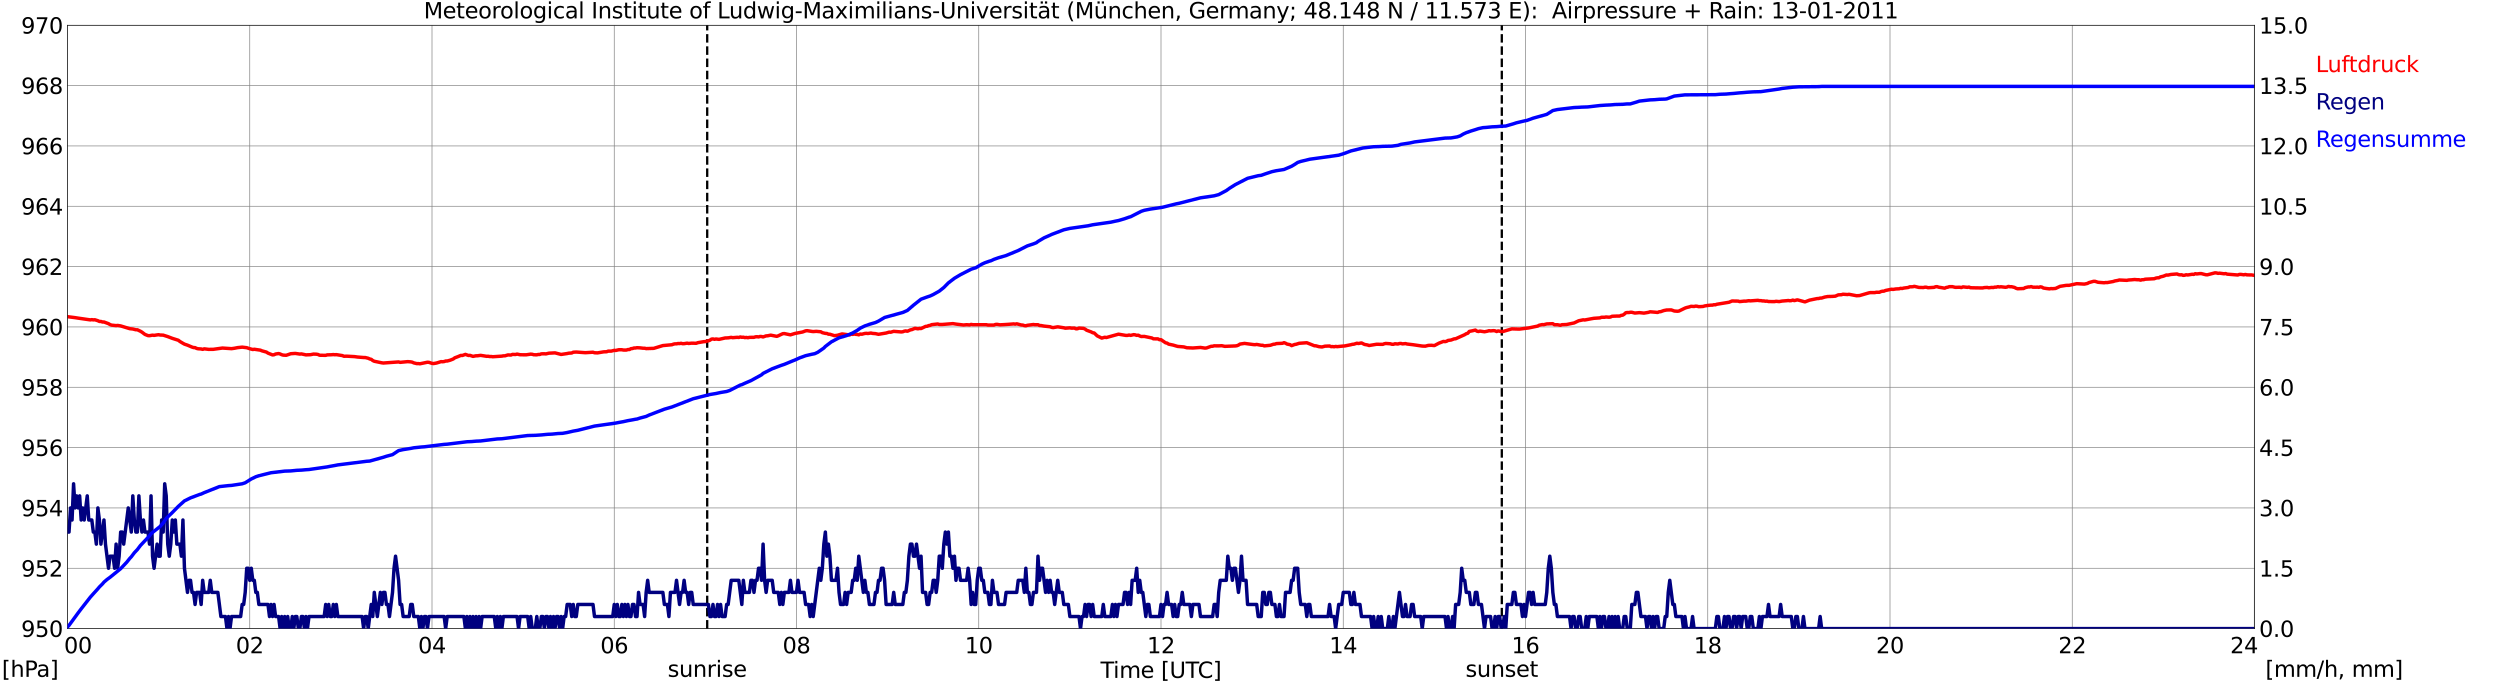 <?xml version="1.0" encoding="utf-8" standalone="no"?>
<!DOCTYPE svg PUBLIC "-//W3C//DTD SVG 1.1//EN"
  "http://www.w3.org/Graphics/SVG/1.1/DTD/svg11.dtd">
<svg xmlns:xlink="http://www.w3.org/1999/xlink" width="1085.4pt" height="296.64pt" viewBox="0 0 1085.4 296.64" xmlns="http://www.w3.org/2000/svg" version="1.1">
 <defs>
  <style type="text/css">*{stroke-linejoin: round; stroke-linecap: butt}</style>
 </defs>
 <g id="figure_1">
  <g id="patch_1">
   <path d="M 0 296.64 
L 1085.4 296.64 
L 1085.4 0 
L 0 0 
z
" style="fill: #ffffff"/>
  </g>
  <g id="axes_1">
   <g id="patch_2">
    <path d="M 29.306 272.909 
L 978.814 272.909 
L 978.814 10.976 
L 29.306 10.976 
z
" style="fill: #ffffff"/>
   </g>
   <g id="patch_3">
    <path d="M 978.814 272.909 
L 978.814 272.909 
L 978.814 10.976 
L 978.814 10.976 
z
" clip-path="url(#p43651f9674)" style="fill: #d3d3d3; opacity: 0.25; stroke: #d3d3d3; stroke-linejoin: miter"/>
   </g>
   <g id="matplotlib.axis_1">
    <g id="xtick_1">
     <g id="line2d_1">
      <path d="M 29.306 272.909 
L 29.306 10.976 
" clip-path="url(#p43651f9674)" style="fill: none; stroke: #808080; stroke-width: 0.3; stroke-linecap: square"/>
     </g>
     <g id="line2d_2"/>
     <g id="text_1">
      <!--    00 -->
      <g transform="translate(18.733 283.627) scale(0.095 -0.095)">
       <defs>
        <path id="DejaVuSans-20" transform="scale(0.016)"/>
        <path id="DejaVuSans-30" d="M 2034 4250 
Q 1547 4250 1301 3770 
Q 1056 3291 1056 2328 
Q 1056 1369 1301 889 
Q 1547 409 2034 409 
Q 2525 409 2770 889 
Q 3016 1369 3016 2328 
Q 3016 3291 2770 3770 
Q 2525 4250 2034 4250 
z
M 2034 4750 
Q 2819 4750 3233 4129 
Q 3647 3509 3647 2328 
Q 3647 1150 3233 529 
Q 2819 -91 2034 -91 
Q 1250 -91 836 529 
Q 422 1150 422 2328 
Q 422 3509 836 4129 
Q 1250 4750 2034 4750 
z
" transform="scale(0.016)"/>
       </defs>
       <use xlink:href="#DejaVuSans-20"/>
       <use xlink:href="#DejaVuSans-20" transform="translate(31.787 0)"/>
       <use xlink:href="#DejaVuSans-20" transform="translate(63.574 0)"/>
       <use xlink:href="#DejaVuSans-30" transform="translate(95.361 0)"/>
       <use xlink:href="#DejaVuSans-30" transform="translate(158.984 0)"/>
      </g>
     </g>
    </g>
    <g id="xtick_2">
     <g id="line2d_3">
      <path d="M 108.431 272.909 
L 108.431 10.976 
" clip-path="url(#p43651f9674)" style="fill: none; stroke: #808080; stroke-width: 0.3; stroke-linecap: square"/>
     </g>
     <g id="line2d_4"/>
     <g id="text_2">
      <!-- 02 -->
      <g transform="translate(102.387 283.627) scale(0.095 -0.095)">
       <defs>
        <path id="DejaVuSans-32" d="M 1228 531 
L 3431 531 
L 3431 0 
L 469 0 
L 469 531 
Q 828 903 1448 1529 
Q 2069 2156 2228 2338 
Q 2531 2678 2651 2914 
Q 2772 3150 2772 3378 
Q 2772 3750 2511 3984 
Q 2250 4219 1831 4219 
Q 1534 4219 1204 4116 
Q 875 4013 500 3803 
L 500 4441 
Q 881 4594 1212 4672 
Q 1544 4750 1819 4750 
Q 2544 4750 2975 4387 
Q 3406 4025 3406 3419 
Q 3406 3131 3298 2873 
Q 3191 2616 2906 2266 
Q 2828 2175 2409 1742 
Q 1991 1309 1228 531 
z
" transform="scale(0.016)"/>
       </defs>
       <use xlink:href="#DejaVuSans-30"/>
       <use xlink:href="#DejaVuSans-32" transform="translate(63.623 0)"/>
      </g>
     </g>
    </g>
    <g id="xtick_3">
     <g id="line2d_5">
      <path d="M 187.557 272.909 
L 187.557 10.976 
" clip-path="url(#p43651f9674)" style="fill: none; stroke: #808080; stroke-width: 0.3; stroke-linecap: square"/>
     </g>
     <g id="line2d_6"/>
     <g id="text_3">
      <!-- 04 -->
      <g transform="translate(181.513 283.627) scale(0.095 -0.095)">
       <defs>
        <path id="DejaVuSans-34" d="M 2419 4116 
L 825 1625 
L 2419 1625 
L 2419 4116 
z
M 2253 4666 
L 3047 4666 
L 3047 1625 
L 3713 1625 
L 3713 1100 
L 3047 1100 
L 3047 0 
L 2419 0 
L 2419 1100 
L 313 1100 
L 313 1709 
L 2253 4666 
z
" transform="scale(0.016)"/>
       </defs>
       <use xlink:href="#DejaVuSans-30"/>
       <use xlink:href="#DejaVuSans-34" transform="translate(63.623 0)"/>
      </g>
     </g>
    </g>
    <g id="xtick_4">
     <g id="line2d_7">
      <path d="M 266.683 272.909 
L 266.683 10.976 
" clip-path="url(#p43651f9674)" style="fill: none; stroke: #808080; stroke-width: 0.3; stroke-linecap: square"/>
     </g>
     <g id="line2d_8"/>
     <g id="text_4">
      <!-- 06 -->
      <g transform="translate(260.638 283.627) scale(0.095 -0.095)">
       <defs>
        <path id="DejaVuSans-36" d="M 2113 2584 
Q 1688 2584 1439 2293 
Q 1191 2003 1191 1497 
Q 1191 994 1439 701 
Q 1688 409 2113 409 
Q 2538 409 2786 701 
Q 3034 994 3034 1497 
Q 3034 2003 2786 2293 
Q 2538 2584 2113 2584 
z
M 3366 4563 
L 3366 3988 
Q 3128 4100 2886 4159 
Q 2644 4219 2406 4219 
Q 1781 4219 1451 3797 
Q 1122 3375 1075 2522 
Q 1259 2794 1537 2939 
Q 1816 3084 2150 3084 
Q 2853 3084 3261 2657 
Q 3669 2231 3669 1497 
Q 3669 778 3244 343 
Q 2819 -91 2113 -91 
Q 1303 -91 875 529 
Q 447 1150 447 2328 
Q 447 3434 972 4092 
Q 1497 4750 2381 4750 
Q 2619 4750 2861 4703 
Q 3103 4656 3366 4563 
z
" transform="scale(0.016)"/>
       </defs>
       <use xlink:href="#DejaVuSans-30"/>
       <use xlink:href="#DejaVuSans-36" transform="translate(63.623 0)"/>
      </g>
     </g>
    </g>
    <g id="xtick_5">
     <g id="line2d_9">
      <path d="M 345.808 272.909 
L 345.808 10.976 
" clip-path="url(#p43651f9674)" style="fill: none; stroke: #808080; stroke-width: 0.3; stroke-linecap: square"/>
     </g>
     <g id="line2d_10"/>
     <g id="text_5">
      <!-- 08 -->
      <g transform="translate(339.764 283.627) scale(0.095 -0.095)">
       <defs>
        <path id="DejaVuSans-38" d="M 2034 2216 
Q 1584 2216 1326 1975 
Q 1069 1734 1069 1313 
Q 1069 891 1326 650 
Q 1584 409 2034 409 
Q 2484 409 2743 651 
Q 3003 894 3003 1313 
Q 3003 1734 2745 1975 
Q 2488 2216 2034 2216 
z
M 1403 2484 
Q 997 2584 770 2862 
Q 544 3141 544 3541 
Q 544 4100 942 4425 
Q 1341 4750 2034 4750 
Q 2731 4750 3128 4425 
Q 3525 4100 3525 3541 
Q 3525 3141 3298 2862 
Q 3072 2584 2669 2484 
Q 3125 2378 3379 2068 
Q 3634 1759 3634 1313 
Q 3634 634 3220 271 
Q 2806 -91 2034 -91 
Q 1263 -91 848 271 
Q 434 634 434 1313 
Q 434 1759 690 2068 
Q 947 2378 1403 2484 
z
M 1172 3481 
Q 1172 3119 1398 2916 
Q 1625 2713 2034 2713 
Q 2441 2713 2670 2916 
Q 2900 3119 2900 3481 
Q 2900 3844 2670 4047 
Q 2441 4250 2034 4250 
Q 1625 4250 1398 4047 
Q 1172 3844 1172 3481 
z
" transform="scale(0.016)"/>
       </defs>
       <use xlink:href="#DejaVuSans-30"/>
       <use xlink:href="#DejaVuSans-38" transform="translate(63.623 0)"/>
      </g>
     </g>
    </g>
    <g id="xtick_6">
     <g id="line2d_11">
      <path d="M 424.934 272.909 
L 424.934 10.976 
" clip-path="url(#p43651f9674)" style="fill: none; stroke: #808080; stroke-width: 0.3; stroke-linecap: square"/>
     </g>
     <g id="line2d_12"/>
     <g id="text_6">
      <!-- 10 -->
      <g transform="translate(418.89 283.627) scale(0.095 -0.095)">
       <defs>
        <path id="DejaVuSans-31" d="M 794 531 
L 1825 531 
L 1825 4091 
L 703 3866 
L 703 4441 
L 1819 4666 
L 2450 4666 
L 2450 531 
L 3481 531 
L 3481 0 
L 794 0 
L 794 531 
z
" transform="scale(0.016)"/>
       </defs>
       <use xlink:href="#DejaVuSans-31"/>
       <use xlink:href="#DejaVuSans-30" transform="translate(63.623 0)"/>
      </g>
     </g>
    </g>
    <g id="xtick_7">
     <g id="line2d_13">
      <path d="M 504.06 272.909 
L 504.06 10.976 
" clip-path="url(#p43651f9674)" style="fill: none; stroke: #808080; stroke-width: 0.3; stroke-linecap: square"/>
     </g>
     <g id="line2d_14"/>
     <g id="text_7">
      <!-- 12 -->
      <g transform="translate(498.015 283.627) scale(0.095 -0.095)">
       <use xlink:href="#DejaVuSans-31"/>
       <use xlink:href="#DejaVuSans-32" transform="translate(63.623 0)"/>
      </g>
     </g>
    </g>
    <g id="xtick_8">
     <g id="line2d_15">
      <path d="M 583.185 272.909 
L 583.185 10.976 
" clip-path="url(#p43651f9674)" style="fill: none; stroke: #808080; stroke-width: 0.3; stroke-linecap: square"/>
     </g>
     <g id="line2d_16"/>
     <g id="text_8">
      <!-- 14 -->
      <g transform="translate(577.141 283.627) scale(0.095 -0.095)">
       <use xlink:href="#DejaVuSans-31"/>
       <use xlink:href="#DejaVuSans-34" transform="translate(63.623 0)"/>
      </g>
     </g>
    </g>
    <g id="xtick_9">
     <g id="line2d_17">
      <path d="M 662.311 272.909 
L 662.311 10.976 
" clip-path="url(#p43651f9674)" style="fill: none; stroke: #808080; stroke-width: 0.3; stroke-linecap: square"/>
     </g>
     <g id="line2d_18"/>
     <g id="text_9">
      <!-- 16 -->
      <g transform="translate(656.267 283.627) scale(0.095 -0.095)">
       <use xlink:href="#DejaVuSans-31"/>
       <use xlink:href="#DejaVuSans-36" transform="translate(63.623 0)"/>
      </g>
     </g>
    </g>
    <g id="xtick_10">
     <g id="line2d_19">
      <path d="M 741.437 272.909 
L 741.437 10.976 
" clip-path="url(#p43651f9674)" style="fill: none; stroke: #808080; stroke-width: 0.3; stroke-linecap: square"/>
     </g>
     <g id="line2d_20"/>
     <g id="text_10">
      <!-- 18 -->
      <g transform="translate(735.392 283.627) scale(0.095 -0.095)">
       <use xlink:href="#DejaVuSans-31"/>
       <use xlink:href="#DejaVuSans-38" transform="translate(63.623 0)"/>
      </g>
     </g>
    </g>
    <g id="xtick_11">
     <g id="line2d_21">
      <path d="M 820.562 272.909 
L 820.562 10.976 
" clip-path="url(#p43651f9674)" style="fill: none; stroke: #808080; stroke-width: 0.3; stroke-linecap: square"/>
     </g>
     <g id="line2d_22"/>
     <g id="text_11">
      <!-- 20 -->
      <g transform="translate(814.518 283.627) scale(0.095 -0.095)">
       <use xlink:href="#DejaVuSans-32"/>
       <use xlink:href="#DejaVuSans-30" transform="translate(63.623 0)"/>
      </g>
     </g>
    </g>
    <g id="xtick_12">
     <g id="line2d_23">
      <path d="M 899.688 272.909 
L 899.688 10.976 
" clip-path="url(#p43651f9674)" style="fill: none; stroke: #808080; stroke-width: 0.3; stroke-linecap: square"/>
     </g>
     <g id="line2d_24"/>
     <g id="text_12">
      <!-- 22 -->
      <g transform="translate(893.644 283.627) scale(0.095 -0.095)">
       <use xlink:href="#DejaVuSans-32"/>
       <use xlink:href="#DejaVuSans-32" transform="translate(63.623 0)"/>
      </g>
     </g>
    </g>
    <g id="xtick_13">
     <g id="line2d_25">
      <path d="M 978.814 272.909 
L 978.814 10.976 
" clip-path="url(#p43651f9674)" style="fill: none; stroke: #808080; stroke-width: 0.3; stroke-linecap: square"/>
     </g>
     <g id="line2d_26"/>
     <g id="text_13">
      <!-- 24    -->
      <g transform="translate(968.241 283.627) scale(0.095 -0.095)">
       <use xlink:href="#DejaVuSans-32"/>
       <use xlink:href="#DejaVuSans-34" transform="translate(63.623 0)"/>
       <use xlink:href="#DejaVuSans-20" transform="translate(127.246 0)"/>
       <use xlink:href="#DejaVuSans-20" transform="translate(159.033 0)"/>
       <use xlink:href="#DejaVuSans-20" transform="translate(190.82 0)"/>
      </g>
     </g>
    </g>
    <g id="text_14">
     <!-- Time [UTC] -->
     <g transform="translate(477.806 294.322) scale(0.095 -0.095)">
      <defs>
       <path id="DejaVuSans-54" d="M -19 4666 
L 3928 4666 
L 3928 4134 
L 2272 4134 
L 2272 0 
L 1638 0 
L 1638 4134 
L -19 4134 
L -19 4666 
z
" transform="scale(0.016)"/>
       <path id="DejaVuSans-69" d="M 603 3500 
L 1178 3500 
L 1178 0 
L 603 0 
L 603 3500 
z
M 603 4863 
L 1178 4863 
L 1178 4134 
L 603 4134 
L 603 4863 
z
" transform="scale(0.016)"/>
       <path id="DejaVuSans-6d" d="M 3328 2828 
Q 3544 3216 3844 3400 
Q 4144 3584 4550 3584 
Q 5097 3584 5394 3201 
Q 5691 2819 5691 2113 
L 5691 0 
L 5113 0 
L 5113 2094 
Q 5113 2597 4934 2840 
Q 4756 3084 4391 3084 
Q 3944 3084 3684 2787 
Q 3425 2491 3425 1978 
L 3425 0 
L 2847 0 
L 2847 2094 
Q 2847 2600 2669 2842 
Q 2491 3084 2119 3084 
Q 1678 3084 1418 2786 
Q 1159 2488 1159 1978 
L 1159 0 
L 581 0 
L 581 3500 
L 1159 3500 
L 1159 2956 
Q 1356 3278 1631 3431 
Q 1906 3584 2284 3584 
Q 2666 3584 2933 3390 
Q 3200 3197 3328 2828 
z
" transform="scale(0.016)"/>
       <path id="DejaVuSans-65" d="M 3597 1894 
L 3597 1613 
L 953 1613 
Q 991 1019 1311 708 
Q 1631 397 2203 397 
Q 2534 397 2845 478 
Q 3156 559 3463 722 
L 3463 178 
Q 3153 47 2828 -22 
Q 2503 -91 2169 -91 
Q 1331 -91 842 396 
Q 353 884 353 1716 
Q 353 2575 817 3079 
Q 1281 3584 2069 3584 
Q 2775 3584 3186 3129 
Q 3597 2675 3597 1894 
z
M 3022 2063 
Q 3016 2534 2758 2815 
Q 2500 3097 2075 3097 
Q 1594 3097 1305 2825 
Q 1016 2553 972 2059 
L 3022 2063 
z
" transform="scale(0.016)"/>
       <path id="DejaVuSans-5b" d="M 550 4863 
L 1875 4863 
L 1875 4416 
L 1125 4416 
L 1125 -397 
L 1875 -397 
L 1875 -844 
L 550 -844 
L 550 4863 
z
" transform="scale(0.016)"/>
       <path id="DejaVuSans-55" d="M 556 4666 
L 1191 4666 
L 1191 1831 
Q 1191 1081 1462 751 
Q 1734 422 2344 422 
Q 2950 422 3222 751 
Q 3494 1081 3494 1831 
L 3494 4666 
L 4128 4666 
L 4128 1753 
Q 4128 841 3676 375 
Q 3225 -91 2344 -91 
Q 1459 -91 1007 375 
Q 556 841 556 1753 
L 556 4666 
z
" transform="scale(0.016)"/>
       <path id="DejaVuSans-43" d="M 4122 4306 
L 4122 3641 
Q 3803 3938 3442 4084 
Q 3081 4231 2675 4231 
Q 1875 4231 1450 3742 
Q 1025 3253 1025 2328 
Q 1025 1406 1450 917 
Q 1875 428 2675 428 
Q 3081 428 3442 575 
Q 3803 722 4122 1019 
L 4122 359 
Q 3791 134 3420 21 
Q 3050 -91 2638 -91 
Q 1578 -91 968 557 
Q 359 1206 359 2328 
Q 359 3453 968 4101 
Q 1578 4750 2638 4750 
Q 3056 4750 3426 4639 
Q 3797 4528 4122 4306 
z
" transform="scale(0.016)"/>
       <path id="DejaVuSans-5d" d="M 1947 4863 
L 1947 -844 
L 622 -844 
L 622 -397 
L 1369 -397 
L 1369 4416 
L 622 4416 
L 622 4863 
L 1947 4863 
z
" transform="scale(0.016)"/>
      </defs>
      <use xlink:href="#DejaVuSans-54"/>
      <use xlink:href="#DejaVuSans-69" transform="translate(57.959 0)"/>
      <use xlink:href="#DejaVuSans-6d" transform="translate(85.742 0)"/>
      <use xlink:href="#DejaVuSans-65" transform="translate(183.154 0)"/>
      <use xlink:href="#DejaVuSans-20" transform="translate(244.678 0)"/>
      <use xlink:href="#DejaVuSans-5b" transform="translate(276.465 0)"/>
      <use xlink:href="#DejaVuSans-55" transform="translate(315.479 0)"/>
      <use xlink:href="#DejaVuSans-54" transform="translate(388.672 0)"/>
      <use xlink:href="#DejaVuSans-43" transform="translate(443.881 0)"/>
      <use xlink:href="#DejaVuSans-5d" transform="translate(513.705 0)"/>
     </g>
    </g>
   </g>
   <g id="matplotlib.axis_2">
    <g id="ytick_1">
     <g id="line2d_27">
      <path d="M 29.306 272.909 
L 978.814 272.909 
" clip-path="url(#p43651f9674)" style="fill: none; stroke: #808080; stroke-width: 0.3; stroke-linecap: square"/>
     </g>
     <g id="line2d_28"/>
     <g id="text_15">
      <!-- 950 -->
      <g transform="translate(9.173 276.518) scale(0.095 -0.095)">
       <defs>
        <path id="DejaVuSans-39" d="M 703 97 
L 703 672 
Q 941 559 1184 500 
Q 1428 441 1663 441 
Q 2288 441 2617 861 
Q 2947 1281 2994 2138 
Q 2813 1869 2534 1725 
Q 2256 1581 1919 1581 
Q 1219 1581 811 2004 
Q 403 2428 403 3163 
Q 403 3881 828 4315 
Q 1253 4750 1959 4750 
Q 2769 4750 3195 4129 
Q 3622 3509 3622 2328 
Q 3622 1225 3098 567 
Q 2575 -91 1691 -91 
Q 1453 -91 1209 -44 
Q 966 3 703 97 
z
M 1959 2075 
Q 2384 2075 2632 2365 
Q 2881 2656 2881 3163 
Q 2881 3666 2632 3958 
Q 2384 4250 1959 4250 
Q 1534 4250 1286 3958 
Q 1038 3666 1038 3163 
Q 1038 2656 1286 2365 
Q 1534 2075 1959 2075 
z
" transform="scale(0.016)"/>
        <path id="DejaVuSans-35" d="M 691 4666 
L 3169 4666 
L 3169 4134 
L 1269 4134 
L 1269 2991 
Q 1406 3038 1543 3061 
Q 1681 3084 1819 3084 
Q 2600 3084 3056 2656 
Q 3513 2228 3513 1497 
Q 3513 744 3044 326 
Q 2575 -91 1722 -91 
Q 1428 -91 1123 -41 
Q 819 9 494 109 
L 494 744 
Q 775 591 1075 516 
Q 1375 441 1709 441 
Q 2250 441 2565 725 
Q 2881 1009 2881 1497 
Q 2881 1984 2565 2268 
Q 2250 2553 1709 2553 
Q 1456 2553 1204 2497 
Q 953 2441 691 2322 
L 691 4666 
z
" transform="scale(0.016)"/>
       </defs>
       <use xlink:href="#DejaVuSans-39"/>
       <use xlink:href="#DejaVuSans-35" transform="translate(63.623 0)"/>
       <use xlink:href="#DejaVuSans-30" transform="translate(127.246 0)"/>
      </g>
     </g>
    </g>
    <g id="ytick_2">
     <g id="line2d_29">
      <path d="M 29.306 246.715 
L 978.814 246.715 
" clip-path="url(#p43651f9674)" style="fill: none; stroke: #808080; stroke-width: 0.3; stroke-linecap: square"/>
     </g>
     <g id="line2d_30"/>
     <g id="text_16">
      <!-- 952 -->
      <g transform="translate(9.173 250.325) scale(0.095 -0.095)">
       <use xlink:href="#DejaVuSans-39"/>
       <use xlink:href="#DejaVuSans-35" transform="translate(63.623 0)"/>
       <use xlink:href="#DejaVuSans-32" transform="translate(127.246 0)"/>
      </g>
     </g>
    </g>
    <g id="ytick_3">
     <g id="line2d_31">
      <path d="M 29.306 220.522 
L 978.814 220.522 
" clip-path="url(#p43651f9674)" style="fill: none; stroke: #808080; stroke-width: 0.3; stroke-linecap: square"/>
     </g>
     <g id="line2d_32"/>
     <g id="text_17">
      <!-- 954 -->
      <g transform="translate(9.173 224.131) scale(0.095 -0.095)">
       <use xlink:href="#DejaVuSans-39"/>
       <use xlink:href="#DejaVuSans-35" transform="translate(63.623 0)"/>
       <use xlink:href="#DejaVuSans-34" transform="translate(127.246 0)"/>
      </g>
     </g>
    </g>
    <g id="ytick_4">
     <g id="line2d_33">
      <path d="M 29.306 194.329 
L 978.814 194.329 
" clip-path="url(#p43651f9674)" style="fill: none; stroke: #808080; stroke-width: 0.3; stroke-linecap: square"/>
     </g>
     <g id="line2d_34"/>
     <g id="text_18">
      <!-- 956 -->
      <g transform="translate(9.173 197.938) scale(0.095 -0.095)">
       <use xlink:href="#DejaVuSans-39"/>
       <use xlink:href="#DejaVuSans-35" transform="translate(63.623 0)"/>
       <use xlink:href="#DejaVuSans-36" transform="translate(127.246 0)"/>
      </g>
     </g>
    </g>
    <g id="ytick_5">
     <g id="line2d_35">
      <path d="M 29.306 168.136 
L 978.814 168.136 
" clip-path="url(#p43651f9674)" style="fill: none; stroke: #808080; stroke-width: 0.3; stroke-linecap: square"/>
     </g>
     <g id="line2d_36"/>
     <g id="text_19">
      <!-- 958 -->
      <g transform="translate(9.173 171.745) scale(0.095 -0.095)">
       <use xlink:href="#DejaVuSans-39"/>
       <use xlink:href="#DejaVuSans-35" transform="translate(63.623 0)"/>
       <use xlink:href="#DejaVuSans-38" transform="translate(127.246 0)"/>
      </g>
     </g>
    </g>
    <g id="ytick_6">
     <g id="line2d_37">
      <path d="M 29.306 141.942 
L 978.814 141.942 
" clip-path="url(#p43651f9674)" style="fill: none; stroke: #808080; stroke-width: 0.3; stroke-linecap: square"/>
     </g>
     <g id="line2d_38"/>
     <g id="text_20">
      <!-- 960 -->
      <g transform="translate(9.173 145.551) scale(0.095 -0.095)">
       <use xlink:href="#DejaVuSans-39"/>
       <use xlink:href="#DejaVuSans-36" transform="translate(63.623 0)"/>
       <use xlink:href="#DejaVuSans-30" transform="translate(127.246 0)"/>
      </g>
     </g>
    </g>
    <g id="ytick_7">
     <g id="line2d_39">
      <path d="M 29.306 115.749 
L 978.814 115.749 
" clip-path="url(#p43651f9674)" style="fill: none; stroke: #808080; stroke-width: 0.3; stroke-linecap: square"/>
     </g>
     <g id="line2d_40"/>
     <g id="text_21">
      <!-- 962 -->
      <g transform="translate(9.173 119.358) scale(0.095 -0.095)">
       <use xlink:href="#DejaVuSans-39"/>
       <use xlink:href="#DejaVuSans-36" transform="translate(63.623 0)"/>
       <use xlink:href="#DejaVuSans-32" transform="translate(127.246 0)"/>
      </g>
     </g>
    </g>
    <g id="ytick_8">
     <g id="line2d_41">
      <path d="M 29.306 89.556 
L 978.814 89.556 
" clip-path="url(#p43651f9674)" style="fill: none; stroke: #808080; stroke-width: 0.3; stroke-linecap: square"/>
     </g>
     <g id="line2d_42"/>
     <g id="text_22">
      <!-- 964 -->
      <g transform="translate(9.173 93.165) scale(0.095 -0.095)">
       <use xlink:href="#DejaVuSans-39"/>
       <use xlink:href="#DejaVuSans-36" transform="translate(63.623 0)"/>
       <use xlink:href="#DejaVuSans-34" transform="translate(127.246 0)"/>
      </g>
     </g>
    </g>
    <g id="ytick_9">
     <g id="line2d_43">
      <path d="M 29.306 63.362 
L 978.814 63.362 
" clip-path="url(#p43651f9674)" style="fill: none; stroke: #808080; stroke-width: 0.3; stroke-linecap: square"/>
     </g>
     <g id="line2d_44"/>
     <g id="text_23">
      <!-- 966 -->
      <g transform="translate(9.173 66.972) scale(0.095 -0.095)">
       <use xlink:href="#DejaVuSans-39"/>
       <use xlink:href="#DejaVuSans-36" transform="translate(63.623 0)"/>
       <use xlink:href="#DejaVuSans-36" transform="translate(127.246 0)"/>
      </g>
     </g>
    </g>
    <g id="ytick_10">
     <g id="line2d_45">
      <path d="M 29.306 37.169 
L 978.814 37.169 
" clip-path="url(#p43651f9674)" style="fill: none; stroke: #808080; stroke-width: 0.3; stroke-linecap: square"/>
     </g>
     <g id="line2d_46"/>
     <g id="text_24">
      <!-- 968 -->
      <g transform="translate(9.173 40.778) scale(0.095 -0.095)">
       <use xlink:href="#DejaVuSans-39"/>
       <use xlink:href="#DejaVuSans-36" transform="translate(63.623 0)"/>
       <use xlink:href="#DejaVuSans-38" transform="translate(127.246 0)"/>
      </g>
     </g>
    </g>
    <g id="ytick_11">
     <g id="line2d_47">
      <path d="M 29.306 10.976 
L 978.814 10.976 
" clip-path="url(#p43651f9674)" style="fill: none; stroke: #808080; stroke-width: 0.3; stroke-linecap: square"/>
     </g>
     <g id="line2d_48"/>
     <g id="text_25">
      <!-- 970 -->
      <g transform="translate(9.173 14.585) scale(0.095 -0.095)">
       <defs>
        <path id="DejaVuSans-37" d="M 525 4666 
L 3525 4666 
L 3525 4397 
L 1831 0 
L 1172 0 
L 2766 4134 
L 525 4134 
L 525 4666 
z
" transform="scale(0.016)"/>
       </defs>
       <use xlink:href="#DejaVuSans-39"/>
       <use xlink:href="#DejaVuSans-37" transform="translate(63.623 0)"/>
       <use xlink:href="#DejaVuSans-30" transform="translate(127.246 0)"/>
      </g>
     </g>
    </g>
   </g>
   <g id="line2d_49">
    <path d="M 307.037 272.909 
L 307.037 10.976 
" clip-path="url(#p43651f9674)" style="fill: none; stroke-dasharray: 3.7,1.6; stroke-dashoffset: 0; stroke: #000000"/>
   </g>
   <g id="line2d_50">
    <path d="M 652.025 272.909 
L 652.025 10.976 
" clip-path="url(#p43651f9674)" style="fill: none; stroke-dasharray: 3.7,1.6; stroke-dashoffset: 0; stroke: #000000"/>
   </g>
   <g id="line2d_51">
    <path d="M 29.306 137.489 
L 32.603 137.908 
L 33.921 138.118 
L 39.197 138.878 
L 39.856 138.773 
L 40.515 138.878 
L 41.175 138.825 
L 42.493 139.244 
L 43.153 139.559 
L 43.812 139.559 
L 44.472 139.794 
L 45.131 139.794 
L 47.109 140.528 
L 47.768 140.921 
L 48.428 141.156 
L 50.406 141.366 
L 51.065 141.287 
L 52.384 141.497 
L 56.34 142.702 
L 57.659 142.833 
L 58.978 143.173 
L 59.637 143.173 
L 60.956 143.802 
L 61.615 144.195 
L 62.934 145.19 
L 64.253 145.714 
L 64.912 145.74 
L 66.231 145.505 
L 66.89 145.609 
L 68.209 145.4 
L 68.869 145.321 
L 69.528 145.452 
L 70.847 145.505 
L 72.825 146.133 
L 74.803 146.893 
L 77.441 147.731 
L 78.1 148.255 
L 79.419 149.041 
L 80.078 149.407 
L 81.397 149.853 
L 83.375 150.691 
L 84.034 150.9 
L 84.694 150.927 
L 85.353 151.267 
L 86.013 151.424 
L 87.331 151.503 
L 87.991 151.686 
L 88.65 151.45 
L 90.628 151.686 
L 92.606 151.66 
L 96.563 151.11 
L 100.519 151.372 
L 101.838 151.188 
L 103.156 150.927 
L 105.135 150.717 
L 107.113 150.953 
L 108.431 151.398 
L 109.75 151.739 
L 110.41 151.634 
L 113.047 152.027 
L 113.707 152.315 
L 115.685 152.865 
L 116.344 153.31 
L 118.322 154.096 
L 118.982 154.017 
L 119.641 153.703 
L 120.96 153.493 
L 121.619 153.677 
L 122.278 153.991 
L 122.938 154.175 
L 124.257 154.253 
L 126.235 153.572 
L 128.213 153.441 
L 130.191 153.729 
L 130.85 153.651 
L 132.829 154.07 
L 134.807 153.991 
L 136.125 153.729 
L 137.444 153.782 
L 138.104 153.913 
L 138.763 154.227 
L 141.4 154.279 
L 142.06 154.07 
L 144.038 154.017 
L 144.697 153.939 
L 145.357 154.017 
L 146.016 153.965 
L 148.654 154.384 
L 149.313 154.672 
L 150.632 154.646 
L 153.929 154.829 
L 155.247 155.013 
L 157.885 155.222 
L 158.544 155.222 
L 159.863 155.537 
L 160.523 155.851 
L 161.182 156.008 
L 161.841 156.532 
L 162.501 156.846 
L 165.798 157.527 
L 166.457 157.606 
L 173.051 157.134 
L 173.71 157.318 
L 177.007 157.003 
L 178.326 157.108 
L 178.985 157.239 
L 179.645 157.553 
L 180.963 157.868 
L 181.623 157.842 
L 182.282 157.946 
L 185.579 157.265 
L 186.238 157.318 
L 187.557 157.763 
L 188.217 157.842 
L 189.535 157.606 
L 191.513 157.003 
L 192.173 157.056 
L 192.832 156.977 
L 193.492 156.741 
L 194.151 156.741 
L 195.47 156.375 
L 196.788 155.851 
L 197.448 155.353 
L 198.767 154.856 
L 200.085 154.305 
L 200.745 154.332 
L 202.063 153.86 
L 203.382 154.332 
L 204.042 154.279 
L 205.36 154.725 
L 206.679 154.463 
L 207.339 154.463 
L 208.657 154.279 
L 211.295 154.698 
L 211.954 154.672 
L 212.614 154.803 
L 213.273 154.777 
L 213.932 154.882 
L 217.889 154.62 
L 218.548 154.489 
L 219.207 154.489 
L 220.526 154.096 
L 221.845 154.148 
L 222.504 153.86 
L 223.823 153.913 
L 224.482 153.729 
L 225.801 154.017 
L 228.439 154.044 
L 230.417 153.755 
L 231.076 153.808 
L 231.736 154.017 
L 233.054 154.044 
L 233.714 153.886 
L 234.373 153.886 
L 235.033 153.624 
L 236.351 153.598 
L 237.011 153.651 
L 238.329 153.336 
L 240.967 153.205 
L 243.604 153.886 
L 246.242 153.493 
L 246.901 153.336 
L 248.22 153.258 
L 248.88 152.917 
L 250.198 152.839 
L 254.155 153.127 
L 257.451 152.917 
L 258.111 153.153 
L 259.43 153.205 
L 262.067 152.76 
L 263.386 152.708 
L 264.045 152.446 
L 265.364 152.446 
L 266.683 152.105 
L 267.342 152.158 
L 268.661 151.843 
L 269.98 151.843 
L 270.639 151.974 
L 271.958 151.974 
L 272.617 151.765 
L 273.277 151.765 
L 273.936 151.372 
L 274.595 151.319 
L 275.255 151.084 
L 275.914 151.084 
L 276.573 150.953 
L 277.892 151.031 
L 279.211 151.188 
L 279.87 151.188 
L 280.53 151.346 
L 283.827 151.241 
L 287.783 150.036 
L 291.739 149.669 
L 292.399 149.407 
L 293.058 149.276 
L 293.717 149.276 
L 294.377 149.145 
L 295.036 149.172 
L 295.696 149.041 
L 296.355 149.224 
L 297.014 149.198 
L 298.333 148.988 
L 298.992 149.119 
L 300.311 148.988 
L 302.289 149.041 
L 302.949 148.779 
L 305.586 148.333 
L 306.246 148.307 
L 306.905 148.071 
L 307.564 147.967 
L 308.224 147.705 
L 308.883 147.233 
L 309.543 147.155 
L 310.202 147.312 
L 310.861 147.181 
L 312.18 147.338 
L 314.818 146.736 
L 316.136 146.683 
L 317.455 146.474 
L 318.114 146.605 
L 320.093 146.447 
L 320.752 146.526 
L 321.411 146.29 
L 322.071 146.447 
L 322.73 146.395 
L 323.39 146.578 
L 324.049 146.5 
L 324.708 146.631 
L 325.368 146.474 
L 327.346 146.447 
L 328.005 146.238 
L 328.665 146.186 
L 329.324 146.29 
L 329.983 146.081 
L 330.643 146.107 
L 331.302 146.29 
L 332.621 145.819 
L 333.28 145.793 
L 334.599 145.505 
L 337.236 146.028 
L 337.896 145.793 
L 339.215 145.164 
L 339.874 144.876 
L 340.533 144.824 
L 343.171 145.374 
L 345.149 144.771 
L 348.446 144.142 
L 349.765 143.645 
L 350.424 143.566 
L 352.402 143.881 
L 353.062 143.959 
L 354.38 143.854 
L 356.359 144.038 
L 357.018 144.431 
L 358.337 144.745 
L 358.996 144.771 
L 359.655 145.085 
L 360.315 145.112 
L 362.293 145.74 
L 363.612 145.557 
L 364.93 145.164 
L 365.59 144.981 
L 368.887 145.426 
L 369.546 145.059 
L 370.206 145.19 
L 370.865 145.007 
L 371.524 145.164 
L 372.184 145.19 
L 372.843 145.374 
L 373.502 145.007 
L 374.162 145.112 
L 375.481 144.771 
L 376.14 144.719 
L 376.799 144.797 
L 378.118 144.588 
L 378.777 144.745 
L 380.096 144.85 
L 381.415 145.138 
L 384.712 144.588 
L 386.031 144.195 
L 386.69 144.247 
L 388.009 143.854 
L 391.306 144.116 
L 391.965 144.038 
L 392.624 143.776 
L 393.284 143.671 
L 393.943 143.828 
L 395.262 143.226 
L 395.921 143.095 
L 397.24 142.545 
L 398.559 142.754 
L 399.218 142.597 
L 399.878 142.649 
L 401.856 141.707 
L 402.515 141.654 
L 403.175 141.366 
L 403.834 141.261 
L 404.493 140.947 
L 407.131 140.659 
L 407.79 140.868 
L 409.109 140.868 
L 413.725 140.502 
L 415.043 140.711 
L 418.34 141.104 
L 419.659 140.973 
L 420.978 141.078 
L 421.637 140.842 
L 422.297 140.973 
L 428.231 140.973 
L 428.89 141.13 
L 431.528 141.13 
L 432.187 140.868 
L 432.847 140.816 
L 434.165 141.025 
L 436.144 140.921 
L 438.122 140.79 
L 440.1 140.633 
L 440.759 140.737 
L 441.419 140.58 
L 443.397 141.104 
L 444.056 141.13 
L 444.716 141.366 
L 445.375 141.445 
L 446.034 141.235 
L 448.012 140.973 
L 448.672 140.895 
L 449.331 140.999 
L 450.65 140.973 
L 451.309 141.314 
L 451.969 141.34 
L 453.287 141.576 
L 455.925 141.864 
L 456.584 142.126 
L 457.244 142.23 
L 459.222 141.89 
L 461.859 142.309 
L 462.519 142.492 
L 464.497 142.335 
L 465.156 142.466 
L 466.475 142.44 
L 467.134 142.754 
L 467.794 142.728 
L 468.453 142.44 
L 470.431 142.571 
L 471.091 142.859 
L 471.75 143.357 
L 473.069 143.854 
L 473.728 144.09 
L 474.388 144.457 
L 475.047 144.562 
L 476.366 145.819 
L 478.344 146.788 
L 479.663 146.421 
L 480.322 146.552 
L 485.597 145.085 
L 488.894 145.635 
L 489.553 145.609 
L 490.213 145.452 
L 490.872 145.609 
L 492.191 145.295 
L 492.85 145.374 
L 493.51 145.609 
L 494.169 145.505 
L 494.828 145.871 
L 495.488 146.107 
L 496.807 146.055 
L 500.103 146.736 
L 500.763 147.102 
L 502.741 147.129 
L 503.4 147.495 
L 504.06 147.469 
L 506.038 148.831 
L 506.697 148.962 
L 507.357 149.407 
L 509.335 149.826 
L 510.654 150.219 
L 511.313 150.403 
L 513.95 150.612 
L 515.269 150.979 
L 517.907 151.084 
L 521.204 150.848 
L 523.182 151.136 
L 523.841 151.058 
L 525.819 150.35 
L 526.479 150.324 
L 527.138 150.141 
L 529.116 150.167 
L 530.435 150.088 
L 531.754 150.376 
L 533.732 150.298 
L 536.369 150.193 
L 537.029 150.088 
L 537.688 149.826 
L 538.348 149.381 
L 540.326 149.093 
L 544.282 149.617 
L 544.941 149.643 
L 545.601 149.538 
L 547.579 149.905 
L 548.238 149.905 
L 548.898 150.167 
L 551.535 149.905 
L 552.854 149.46 
L 553.513 149.407 
L 554.173 149.172 
L 556.81 149.041 
L 557.47 148.779 
L 558.129 149.014 
L 558.788 149.381 
L 560.107 149.643 
L 560.766 150.062 
L 562.085 149.564 
L 562.745 149.46 
L 564.063 149.041 
L 567.36 148.805 
L 570.657 150.115 
L 571.317 150.141 
L 572.635 150.507 
L 573.954 150.638 
L 575.273 150.298 
L 577.251 150.219 
L 577.91 150.507 
L 578.57 150.455 
L 579.229 150.56 
L 579.889 150.403 
L 580.548 150.507 
L 582.526 150.298 
L 583.845 150.193 
L 586.482 149.669 
L 587.142 149.486 
L 587.801 149.434 
L 589.12 149.014 
L 589.779 149.145 
L 591.098 148.883 
L 592.417 149.538 
L 593.736 149.774 
L 594.395 150.01 
L 597.692 149.46 
L 600.329 149.512 
L 600.989 149.25 
L 601.648 149.119 
L 603.626 149.25 
L 604.286 149.46 
L 604.945 149.486 
L 605.604 149.25 
L 606.923 149.355 
L 607.582 149.145 
L 608.242 149.119 
L 608.901 149.303 
L 610.22 149.172 
L 610.879 149.355 
L 613.517 149.669 
L 617.473 150.246 
L 618.792 150.298 
L 620.111 149.957 
L 621.429 149.905 
L 622.748 150.036 
L 624.726 148.988 
L 626.705 148.229 
L 627.364 148.333 
L 628.023 148.176 
L 628.683 147.81 
L 630.001 147.626 
L 631.32 147.129 
L 631.98 147.076 
L 635.936 145.295 
L 636.595 144.876 
L 637.255 144.693 
L 637.914 143.881 
L 639.233 143.619 
L 640.552 143.304 
L 641.211 143.776 
L 641.87 143.933 
L 642.53 143.75 
L 644.508 144.038 
L 645.827 143.776 
L 646.486 143.566 
L 647.145 143.671 
L 648.464 143.54 
L 649.123 143.645 
L 649.783 143.933 
L 650.442 143.671 
L 651.761 143.933 
L 652.42 143.959 
L 656.377 142.78 
L 659.674 142.885 
L 662.311 142.545 
L 663.63 142.388 
L 667.586 141.576 
L 668.246 141.209 
L 669.564 140.921 
L 670.224 140.973 
L 671.542 140.633 
L 674.18 140.528 
L 674.839 140.999 
L 676.158 140.973 
L 677.477 141.235 
L 678.136 140.973 
L 680.114 140.895 
L 683.411 140.213 
L 685.389 139.271 
L 687.368 138.851 
L 688.027 138.93 
L 690.664 138.432 
L 691.983 138.197 
L 694.621 138.013 
L 695.28 137.751 
L 696.599 137.751 
L 697.258 137.62 
L 698.577 137.725 
L 699.236 137.62 
L 699.896 137.306 
L 701.874 137.227 
L 703.193 137.227 
L 703.852 136.913 
L 704.511 136.835 
L 705.171 136.415 
L 705.83 135.787 
L 706.49 135.682 
L 707.149 135.708 
L 707.808 135.577 
L 708.468 135.577 
L 709.786 135.918 
L 711.765 135.734 
L 713.743 135.944 
L 715.721 135.603 
L 716.38 135.368 
L 718.358 135.525 
L 719.677 135.656 
L 720.337 135.368 
L 720.996 135.315 
L 722.315 134.844 
L 723.633 134.582 
L 725.612 134.556 
L 726.93 135.027 
L 728.249 135.132 
L 728.909 135.053 
L 731.546 133.77 
L 732.205 133.534 
L 733.524 133.22 
L 734.184 132.984 
L 735.502 133.063 
L 736.162 132.906 
L 736.821 132.958 
L 737.48 133.141 
L 738.799 133.089 
L 739.459 133.037 
L 740.118 132.827 
L 741.437 132.617 
L 742.756 132.486 
L 743.415 132.486 
L 744.074 132.303 
L 744.734 132.329 
L 745.393 132.094 
L 750.668 131.229 
L 751.987 130.679 
L 754.624 130.732 
L 755.284 130.941 
L 757.262 130.732 
L 757.921 130.758 
L 759.24 130.548 
L 759.899 130.627 
L 763.196 130.391 
L 763.856 130.522 
L 764.515 130.522 
L 765.174 130.653 
L 765.834 130.653 
L 766.493 130.784 
L 767.153 130.732 
L 767.812 130.915 
L 769.79 130.941 
L 770.449 130.941 
L 771.109 130.81 
L 772.428 130.941 
L 773.746 130.705 
L 775.725 130.548 
L 776.384 130.47 
L 777.043 130.574 
L 777.703 130.522 
L 778.362 130.286 
L 779.021 130.522 
L 780.34 130.181 
L 782.318 130.705 
L 783.637 131.072 
L 785.615 130.312 
L 788.912 129.631 
L 789.572 129.605 
L 790.231 129.422 
L 790.89 129.396 
L 792.209 128.977 
L 793.528 128.741 
L 795.506 128.688 
L 796.825 128.584 
L 798.143 128.007 
L 799.462 127.955 
L 800.122 127.745 
L 802.1 127.876 
L 802.759 127.772 
L 806.056 128.4 
L 807.375 128.322 
L 811.331 127.169 
L 811.99 127.038 
L 813.969 127.038 
L 814.628 126.881 
L 815.947 126.907 
L 816.606 126.593 
L 817.265 126.436 
L 817.925 126.41 
L 818.584 126.121 
L 821.222 125.571 
L 821.881 125.65 
L 823.2 125.44 
L 824.519 125.388 
L 825.178 125.179 
L 825.837 125.257 
L 826.497 125.074 
L 828.475 124.812 
L 829.134 124.524 
L 830.453 124.497 
L 831.112 124.314 
L 833.091 124.786 
L 835.069 124.838 
L 835.728 124.681 
L 836.388 124.707 
L 837.047 124.917 
L 839.684 124.759 
L 840.344 124.497 
L 841.003 124.445 
L 841.663 124.681 
L 842.981 124.89 
L 844.3 125.126 
L 844.959 124.812 
L 845.619 124.707 
L 846.278 124.471 
L 847.597 124.445 
L 848.916 124.759 
L 850.894 124.707 
L 851.553 124.864 
L 852.213 124.55 
L 854.191 124.759 
L 854.85 124.628 
L 855.51 124.917 
L 857.488 124.969 
L 860.785 125.021 
L 861.444 124.864 
L 862.763 124.786 
L 863.422 124.943 
L 864.741 124.786 
L 865.4 124.838 
L 866.06 124.655 
L 866.719 124.681 
L 867.378 124.445 
L 868.038 124.602 
L 868.697 124.497 
L 870.675 124.733 
L 871.335 124.628 
L 871.994 124.34 
L 872.653 124.497 
L 873.313 124.471 
L 874.632 124.786 
L 875.291 125.152 
L 875.95 125.362 
L 878.588 125.257 
L 879.247 124.89 
L 880.566 124.576 
L 881.225 124.576 
L 881.885 124.419 
L 882.544 124.681 
L 883.863 124.707 
L 884.522 124.655 
L 885.182 124.759 
L 885.841 124.524 
L 886.5 124.655 
L 887.16 125.048 
L 888.479 125.257 
L 889.797 125.414 
L 890.457 125.283 
L 891.116 125.336 
L 892.435 125.231 
L 894.413 124.314 
L 897.051 123.895 
L 898.369 123.869 
L 901.666 123.162 
L 904.963 123.345 
L 906.282 123.057 
L 906.941 122.69 
L 908.26 122.323 
L 908.919 122.14 
L 909.579 122.14 
L 910.898 122.559 
L 913.535 122.769 
L 914.194 122.664 
L 914.854 122.69 
L 917.491 122.219 
L 918.151 121.983 
L 919.469 121.747 
L 920.129 121.564 
L 923.426 121.721 
L 924.085 121.564 
L 925.404 121.485 
L 926.723 121.354 
L 928.041 121.459 
L 928.701 121.459 
L 929.36 121.642 
L 930.02 121.433 
L 930.679 121.433 
L 931.338 121.223 
L 935.295 121.014 
L 935.954 120.752 
L 936.613 120.621 
L 937.273 120.621 
L 937.932 120.228 
L 939.251 119.914 
L 940.57 119.39 
L 941.229 119.442 
L 942.548 119.154 
L 945.185 118.945 
L 945.845 119.233 
L 946.504 119.337 
L 947.163 119.285 
L 947.823 119.547 
L 948.482 119.495 
L 949.142 119.285 
L 949.801 119.39 
L 951.779 119.075 
L 952.438 119.154 
L 953.098 118.814 
L 953.757 118.945 
L 955.076 118.787 
L 955.735 118.787 
L 957.054 119.128 
L 957.714 119.285 
L 958.373 119.311 
L 961.67 118.447 
L 962.329 118.499 
L 962.989 118.683 
L 963.648 118.604 
L 965.626 118.866 
L 966.285 118.761 
L 966.945 119.023 
L 971.561 119.39 
L 972.22 119.154 
L 972.879 119.128 
L 974.198 119.311 
L 974.857 119.154 
L 975.517 119.337 
L 976.836 119.364 
L 977.495 119.351 
L 978.154 119.46 
L 978.154 119.46 
" clip-path="url(#p43651f9674)" style="fill: none; stroke: #ff0000; stroke-width: 1.5; stroke-linecap: square"/>
   </g>
   <g id="patch_4">
    <path d="M 29.306 272.909 
L 29.306 10.976 
" style="fill: none; stroke: #000000; stroke-width: 0.3; stroke-linejoin: miter; stroke-linecap: square"/>
   </g>
   <g id="patch_5">
    <path d="M 29.306 272.909 
L 978.814 272.909 
" style="fill: none; stroke: #000000; stroke-width: 0.3; stroke-linejoin: miter; stroke-linecap: square"/>
   </g>
   <g id="patch_6">
    <path d="M 29.306 10.976 
L 978.814 10.976 
" style="fill: none; stroke: #000000; stroke-width: 0.3; stroke-linejoin: miter; stroke-linecap: square"/>
   </g>
   <g id="text_26">
    <!-- sunrise -->
    <g transform="translate(289.872 293.863) scale(0.095 -0.095)">
     <defs>
      <path id="DejaVuSans-73" d="M 2834 3397 
L 2834 2853 
Q 2591 2978 2328 3040 
Q 2066 3103 1784 3103 
Q 1356 3103 1142 2972 
Q 928 2841 928 2578 
Q 928 2378 1081 2264 
Q 1234 2150 1697 2047 
L 1894 2003 
Q 2506 1872 2764 1633 
Q 3022 1394 3022 966 
Q 3022 478 2636 193 
Q 2250 -91 1575 -91 
Q 1294 -91 989 -36 
Q 684 19 347 128 
L 347 722 
Q 666 556 975 473 
Q 1284 391 1588 391 
Q 1994 391 2212 530 
Q 2431 669 2431 922 
Q 2431 1156 2273 1281 
Q 2116 1406 1581 1522 
L 1381 1569 
Q 847 1681 609 1914 
Q 372 2147 372 2553 
Q 372 3047 722 3315 
Q 1072 3584 1716 3584 
Q 2034 3584 2315 3537 
Q 2597 3491 2834 3397 
z
" transform="scale(0.016)"/>
      <path id="DejaVuSans-75" d="M 544 1381 
L 544 3500 
L 1119 3500 
L 1119 1403 
Q 1119 906 1312 657 
Q 1506 409 1894 409 
Q 2359 409 2629 706 
Q 2900 1003 2900 1516 
L 2900 3500 
L 3475 3500 
L 3475 0 
L 2900 0 
L 2900 538 
Q 2691 219 2414 64 
Q 2138 -91 1772 -91 
Q 1169 -91 856 284 
Q 544 659 544 1381 
z
M 1991 3584 
L 1991 3584 
z
" transform="scale(0.016)"/>
      <path id="DejaVuSans-6e" d="M 3513 2113 
L 3513 0 
L 2938 0 
L 2938 2094 
Q 2938 2591 2744 2837 
Q 2550 3084 2163 3084 
Q 1697 3084 1428 2787 
Q 1159 2491 1159 1978 
L 1159 0 
L 581 0 
L 581 3500 
L 1159 3500 
L 1159 2956 
Q 1366 3272 1645 3428 
Q 1925 3584 2291 3584 
Q 2894 3584 3203 3211 
Q 3513 2838 3513 2113 
z
" transform="scale(0.016)"/>
      <path id="DejaVuSans-72" d="M 2631 2963 
Q 2534 3019 2420 3045 
Q 2306 3072 2169 3072 
Q 1681 3072 1420 2755 
Q 1159 2438 1159 1844 
L 1159 0 
L 581 0 
L 581 3500 
L 1159 3500 
L 1159 2956 
Q 1341 3275 1631 3429 
Q 1922 3584 2338 3584 
Q 2397 3584 2469 3576 
Q 2541 3569 2628 3553 
L 2631 2963 
z
" transform="scale(0.016)"/>
     </defs>
     <use xlink:href="#DejaVuSans-73"/>
     <use xlink:href="#DejaVuSans-75" transform="translate(52.1 0)"/>
     <use xlink:href="#DejaVuSans-6e" transform="translate(115.479 0)"/>
     <use xlink:href="#DejaVuSans-72" transform="translate(178.857 0)"/>
     <use xlink:href="#DejaVuSans-69" transform="translate(219.971 0)"/>
     <use xlink:href="#DejaVuSans-73" transform="translate(247.754 0)"/>
     <use xlink:href="#DejaVuSans-65" transform="translate(299.854 0)"/>
    </g>
   </g>
   <g id="text_27">
    <!-- sunset -->
    <g transform="translate(636.27 293.863) scale(0.095 -0.095)">
     <defs>
      <path id="DejaVuSans-74" d="M 1172 4494 
L 1172 3500 
L 2356 3500 
L 2356 3053 
L 1172 3053 
L 1172 1153 
Q 1172 725 1289 603 
Q 1406 481 1766 481 
L 2356 481 
L 2356 0 
L 1766 0 
Q 1100 0 847 248 
Q 594 497 594 1153 
L 594 3053 
L 172 3053 
L 172 3500 
L 594 3500 
L 594 4494 
L 1172 4494 
z
" transform="scale(0.016)"/>
     </defs>
     <use xlink:href="#DejaVuSans-73"/>
     <use xlink:href="#DejaVuSans-75" transform="translate(52.1 0)"/>
     <use xlink:href="#DejaVuSans-6e" transform="translate(115.479 0)"/>
     <use xlink:href="#DejaVuSans-73" transform="translate(178.857 0)"/>
     <use xlink:href="#DejaVuSans-65" transform="translate(230.957 0)"/>
     <use xlink:href="#DejaVuSans-74" transform="translate(292.48 0)"/>
    </g>
   </g>
   <g id="text_28">
    <!-- [hPa] -->
    <g transform="translate(0.821 293.863) scale(0.095 -0.095)">
     <defs>
      <path id="DejaVuSans-68" d="M 3513 2113 
L 3513 0 
L 2938 0 
L 2938 2094 
Q 2938 2591 2744 2837 
Q 2550 3084 2163 3084 
Q 1697 3084 1428 2787 
Q 1159 2491 1159 1978 
L 1159 0 
L 581 0 
L 581 4863 
L 1159 4863 
L 1159 2956 
Q 1366 3272 1645 3428 
Q 1925 3584 2291 3584 
Q 2894 3584 3203 3211 
Q 3513 2838 3513 2113 
z
" transform="scale(0.016)"/>
      <path id="DejaVuSans-50" d="M 1259 4147 
L 1259 2394 
L 2053 2394 
Q 2494 2394 2734 2622 
Q 2975 2850 2975 3272 
Q 2975 3691 2734 3919 
Q 2494 4147 2053 4147 
L 1259 4147 
z
M 628 4666 
L 2053 4666 
Q 2838 4666 3239 4311 
Q 3641 3956 3641 3272 
Q 3641 2581 3239 2228 
Q 2838 1875 2053 1875 
L 1259 1875 
L 1259 0 
L 628 0 
L 628 4666 
z
" transform="scale(0.016)"/>
      <path id="DejaVuSans-61" d="M 2194 1759 
Q 1497 1759 1228 1600 
Q 959 1441 959 1056 
Q 959 750 1161 570 
Q 1363 391 1709 391 
Q 2188 391 2477 730 
Q 2766 1069 2766 1631 
L 2766 1759 
L 2194 1759 
z
M 3341 1997 
L 3341 0 
L 2766 0 
L 2766 531 
Q 2569 213 2275 61 
Q 1981 -91 1556 -91 
Q 1019 -91 701 211 
Q 384 513 384 1019 
Q 384 1609 779 1909 
Q 1175 2209 1959 2209 
L 2766 2209 
L 2766 2266 
Q 2766 2663 2505 2880 
Q 2244 3097 1772 3097 
Q 1472 3097 1187 3025 
Q 903 2953 641 2809 
L 641 3341 
Q 956 3463 1253 3523 
Q 1550 3584 1831 3584 
Q 2591 3584 2966 3190 
Q 3341 2797 3341 1997 
z
" transform="scale(0.016)"/>
     </defs>
     <use xlink:href="#DejaVuSans-5b"/>
     <use xlink:href="#DejaVuSans-68" transform="translate(39.014 0)"/>
     <use xlink:href="#DejaVuSans-50" transform="translate(102.393 0)"/>
     <use xlink:href="#DejaVuSans-61" transform="translate(158.195 0)"/>
     <use xlink:href="#DejaVuSans-5d" transform="translate(219.475 0)"/>
    </g>
   </g>
   <g id="text_29">
    <!-- Luftdruck -->
    <g style="fill: #ff0000" transform="translate(1005.4 31.291) scale(0.095 -0.095)">
     <defs>
      <path id="DejaVuSans-4c" d="M 628 4666 
L 1259 4666 
L 1259 531 
L 3531 531 
L 3531 0 
L 628 0 
L 628 4666 
z
" transform="scale(0.016)"/>
      <path id="DejaVuSans-66" d="M 2375 4863 
L 2375 4384 
L 1825 4384 
Q 1516 4384 1395 4259 
Q 1275 4134 1275 3809 
L 1275 3500 
L 2222 3500 
L 2222 3053 
L 1275 3053 
L 1275 0 
L 697 0 
L 697 3053 
L 147 3053 
L 147 3500 
L 697 3500 
L 697 3744 
Q 697 4328 969 4595 
Q 1241 4863 1831 4863 
L 2375 4863 
z
" transform="scale(0.016)"/>
      <path id="DejaVuSans-64" d="M 2906 2969 
L 2906 4863 
L 3481 4863 
L 3481 0 
L 2906 0 
L 2906 525 
Q 2725 213 2448 61 
Q 2172 -91 1784 -91 
Q 1150 -91 751 415 
Q 353 922 353 1747 
Q 353 2572 751 3078 
Q 1150 3584 1784 3584 
Q 2172 3584 2448 3432 
Q 2725 3281 2906 2969 
z
M 947 1747 
Q 947 1113 1208 752 
Q 1469 391 1925 391 
Q 2381 391 2643 752 
Q 2906 1113 2906 1747 
Q 2906 2381 2643 2742 
Q 2381 3103 1925 3103 
Q 1469 3103 1208 2742 
Q 947 2381 947 1747 
z
" transform="scale(0.016)"/>
      <path id="DejaVuSans-63" d="M 3122 3366 
L 3122 2828 
Q 2878 2963 2633 3030 
Q 2388 3097 2138 3097 
Q 1578 3097 1268 2742 
Q 959 2388 959 1747 
Q 959 1106 1268 751 
Q 1578 397 2138 397 
Q 2388 397 2633 464 
Q 2878 531 3122 666 
L 3122 134 
Q 2881 22 2623 -34 
Q 2366 -91 2075 -91 
Q 1284 -91 818 406 
Q 353 903 353 1747 
Q 353 2603 823 3093 
Q 1294 3584 2113 3584 
Q 2378 3584 2631 3529 
Q 2884 3475 3122 3366 
z
" transform="scale(0.016)"/>
      <path id="DejaVuSans-6b" d="M 581 4863 
L 1159 4863 
L 1159 1991 
L 2875 3500 
L 3609 3500 
L 1753 1863 
L 3688 0 
L 2938 0 
L 1159 1709 
L 1159 0 
L 581 0 
L 581 4863 
z
" transform="scale(0.016)"/>
     </defs>
     <use xlink:href="#DejaVuSans-4c"/>
     <use xlink:href="#DejaVuSans-75" transform="translate(53.963 0)"/>
     <use xlink:href="#DejaVuSans-66" transform="translate(117.342 0)"/>
     <use xlink:href="#DejaVuSans-74" transform="translate(150.797 0)"/>
     <use xlink:href="#DejaVuSans-64" transform="translate(190.006 0)"/>
     <use xlink:href="#DejaVuSans-72" transform="translate(253.482 0)"/>
     <use xlink:href="#DejaVuSans-75" transform="translate(294.596 0)"/>
     <use xlink:href="#DejaVuSans-63" transform="translate(357.975 0)"/>
     <use xlink:href="#DejaVuSans-6b" transform="translate(412.955 0)"/>
    </g>
   </g>
   <g id="text_30">
    <!-- Regen -->
    <g style="fill: #000080" transform="translate(1005.4 47.531) scale(0.095 -0.095)">
     <defs>
      <path id="DejaVuSans-52" d="M 2841 2188 
Q 3044 2119 3236 1894 
Q 3428 1669 3622 1275 
L 4263 0 
L 3584 0 
L 2988 1197 
Q 2756 1666 2539 1819 
Q 2322 1972 1947 1972 
L 1259 1972 
L 1259 0 
L 628 0 
L 628 4666 
L 2053 4666 
Q 2853 4666 3247 4331 
Q 3641 3997 3641 3322 
Q 3641 2881 3436 2590 
Q 3231 2300 2841 2188 
z
M 1259 4147 
L 1259 2491 
L 2053 2491 
Q 2509 2491 2742 2702 
Q 2975 2913 2975 3322 
Q 2975 3731 2742 3939 
Q 2509 4147 2053 4147 
L 1259 4147 
z
" transform="scale(0.016)"/>
      <path id="DejaVuSans-67" d="M 2906 1791 
Q 2906 2416 2648 2759 
Q 2391 3103 1925 3103 
Q 1463 3103 1205 2759 
Q 947 2416 947 1791 
Q 947 1169 1205 825 
Q 1463 481 1925 481 
Q 2391 481 2648 825 
Q 2906 1169 2906 1791 
z
M 3481 434 
Q 3481 -459 3084 -895 
Q 2688 -1331 1869 -1331 
Q 1566 -1331 1297 -1286 
Q 1028 -1241 775 -1147 
L 775 -588 
Q 1028 -725 1275 -790 
Q 1522 -856 1778 -856 
Q 2344 -856 2625 -561 
Q 2906 -266 2906 331 
L 2906 616 
Q 2728 306 2450 153 
Q 2172 0 1784 0 
Q 1141 0 747 490 
Q 353 981 353 1791 
Q 353 2603 747 3093 
Q 1141 3584 1784 3584 
Q 2172 3584 2450 3431 
Q 2728 3278 2906 2969 
L 2906 3500 
L 3481 3500 
L 3481 434 
z
" transform="scale(0.016)"/>
     </defs>
     <use xlink:href="#DejaVuSans-52"/>
     <use xlink:href="#DejaVuSans-65" transform="translate(64.982 0)"/>
     <use xlink:href="#DejaVuSans-67" transform="translate(126.506 0)"/>
     <use xlink:href="#DejaVuSans-65" transform="translate(189.982 0)"/>
     <use xlink:href="#DejaVuSans-6e" transform="translate(251.506 0)"/>
    </g>
   </g>
   <g id="text_31">
    <!-- Regensumme -->
    <g style="fill: #0000ff" transform="translate(1005.4 63.771) scale(0.095 -0.095)">
     <use xlink:href="#DejaVuSans-52"/>
     <use xlink:href="#DejaVuSans-65" transform="translate(64.982 0)"/>
     <use xlink:href="#DejaVuSans-67" transform="translate(126.506 0)"/>
     <use xlink:href="#DejaVuSans-65" transform="translate(189.982 0)"/>
     <use xlink:href="#DejaVuSans-6e" transform="translate(251.506 0)"/>
     <use xlink:href="#DejaVuSans-73" transform="translate(314.885 0)"/>
     <use xlink:href="#DejaVuSans-75" transform="translate(366.984 0)"/>
     <use xlink:href="#DejaVuSans-6d" transform="translate(430.363 0)"/>
     <use xlink:href="#DejaVuSans-6d" transform="translate(527.775 0)"/>
     <use xlink:href="#DejaVuSans-65" transform="translate(625.188 0)"/>
    </g>
   </g>
   <g id="text_32">
    <!-- Meteorological Institute of Ludwig-Maximilians-Universität (München, Germany; 48.148 N / 11.573 E):  Airpressure + Rain: 13-01-2011 -->
    <g transform="translate(183.991 7.976) scale(0.095 -0.095)">
     <defs>
      <path id="DejaVuSans-4d" d="M 628 4666 
L 1569 4666 
L 2759 1491 
L 3956 4666 
L 4897 4666 
L 4897 0 
L 4281 0 
L 4281 4097 
L 3078 897 
L 2444 897 
L 1241 4097 
L 1241 0 
L 628 0 
L 628 4666 
z
" transform="scale(0.016)"/>
      <path id="DejaVuSans-6f" d="M 1959 3097 
Q 1497 3097 1228 2736 
Q 959 2375 959 1747 
Q 959 1119 1226 758 
Q 1494 397 1959 397 
Q 2419 397 2687 759 
Q 2956 1122 2956 1747 
Q 2956 2369 2687 2733 
Q 2419 3097 1959 3097 
z
M 1959 3584 
Q 2709 3584 3137 3096 
Q 3566 2609 3566 1747 
Q 3566 888 3137 398 
Q 2709 -91 1959 -91 
Q 1206 -91 779 398 
Q 353 888 353 1747 
Q 353 2609 779 3096 
Q 1206 3584 1959 3584 
z
" transform="scale(0.016)"/>
      <path id="DejaVuSans-6c" d="M 603 4863 
L 1178 4863 
L 1178 0 
L 603 0 
L 603 4863 
z
" transform="scale(0.016)"/>
      <path id="DejaVuSans-49" d="M 628 4666 
L 1259 4666 
L 1259 0 
L 628 0 
L 628 4666 
z
" transform="scale(0.016)"/>
      <path id="DejaVuSans-77" d="M 269 3500 
L 844 3500 
L 1563 769 
L 2278 3500 
L 2956 3500 
L 3675 769 
L 4391 3500 
L 4966 3500 
L 4050 0 
L 3372 0 
L 2619 2869 
L 1863 0 
L 1184 0 
L 269 3500 
z
" transform="scale(0.016)"/>
      <path id="DejaVuSans-2d" d="M 313 2009 
L 1997 2009 
L 1997 1497 
L 313 1497 
L 313 2009 
z
" transform="scale(0.016)"/>
      <path id="DejaVuSans-78" d="M 3513 3500 
L 2247 1797 
L 3578 0 
L 2900 0 
L 1881 1375 
L 863 0 
L 184 0 
L 1544 1831 
L 300 3500 
L 978 3500 
L 1906 2253 
L 2834 3500 
L 3513 3500 
z
" transform="scale(0.016)"/>
      <path id="DejaVuSans-76" d="M 191 3500 
L 800 3500 
L 1894 563 
L 2988 3500 
L 3597 3500 
L 2284 0 
L 1503 0 
L 191 3500 
z
" transform="scale(0.016)"/>
      <path id="DejaVuSans-e4" d="M 2194 1759 
Q 1497 1759 1228 1600 
Q 959 1441 959 1056 
Q 959 750 1161 570 
Q 1363 391 1709 391 
Q 2188 391 2477 730 
Q 2766 1069 2766 1631 
L 2766 1759 
L 2194 1759 
z
M 3341 1997 
L 3341 0 
L 2766 0 
L 2766 531 
Q 2569 213 2275 61 
Q 1981 -91 1556 -91 
Q 1019 -91 701 211 
Q 384 513 384 1019 
Q 384 1609 779 1909 
Q 1175 2209 1959 2209 
L 2766 2209 
L 2766 2266 
Q 2766 2663 2505 2880 
Q 2244 3097 1772 3097 
Q 1472 3097 1187 3025 
Q 903 2953 641 2809 
L 641 3341 
Q 956 3463 1253 3523 
Q 1550 3584 1831 3584 
Q 2591 3584 2966 3190 
Q 3341 2797 3341 1997 
z
M 2150 4850 
L 2784 4850 
L 2784 4219 
L 2150 4219 
L 2150 4850 
z
M 928 4850 
L 1562 4850 
L 1562 4219 
L 928 4219 
L 928 4850 
z
" transform="scale(0.016)"/>
      <path id="DejaVuSans-28" d="M 1984 4856 
Q 1566 4138 1362 3434 
Q 1159 2731 1159 2009 
Q 1159 1288 1364 580 
Q 1569 -128 1984 -844 
L 1484 -844 
Q 1016 -109 783 600 
Q 550 1309 550 2009 
Q 550 2706 781 3412 
Q 1013 4119 1484 4856 
L 1984 4856 
z
" transform="scale(0.016)"/>
      <path id="DejaVuSans-fc" d="M 544 1381 
L 544 3500 
L 1119 3500 
L 1119 1403 
Q 1119 906 1312 657 
Q 1506 409 1894 409 
Q 2359 409 2629 706 
Q 2900 1003 2900 1516 
L 2900 3500 
L 3475 3500 
L 3475 0 
L 2900 0 
L 2900 538 
Q 2691 219 2414 64 
Q 2138 -91 1772 -91 
Q 1169 -91 856 284 
Q 544 659 544 1381 
z
M 1991 3584 
L 1991 3584 
z
M 2278 4850 
L 2912 4850 
L 2912 4219 
L 2278 4219 
L 2278 4850 
z
M 1056 4850 
L 1690 4850 
L 1690 4219 
L 1056 4219 
L 1056 4850 
z
" transform="scale(0.016)"/>
      <path id="DejaVuSans-2c" d="M 750 794 
L 1409 794 
L 1409 256 
L 897 -744 
L 494 -744 
L 750 256 
L 750 794 
z
" transform="scale(0.016)"/>
      <path id="DejaVuSans-47" d="M 3809 666 
L 3809 1919 
L 2778 1919 
L 2778 2438 
L 4434 2438 
L 4434 434 
Q 4069 175 3628 42 
Q 3188 -91 2688 -91 
Q 1594 -91 976 548 
Q 359 1188 359 2328 
Q 359 3472 976 4111 
Q 1594 4750 2688 4750 
Q 3144 4750 3555 4637 
Q 3966 4525 4313 4306 
L 4313 3634 
Q 3963 3931 3569 4081 
Q 3175 4231 2741 4231 
Q 1884 4231 1454 3753 
Q 1025 3275 1025 2328 
Q 1025 1384 1454 906 
Q 1884 428 2741 428 
Q 3075 428 3337 486 
Q 3600 544 3809 666 
z
" transform="scale(0.016)"/>
      <path id="DejaVuSans-79" d="M 2059 -325 
Q 1816 -950 1584 -1140 
Q 1353 -1331 966 -1331 
L 506 -1331 
L 506 -850 
L 844 -850 
Q 1081 -850 1212 -737 
Q 1344 -625 1503 -206 
L 1606 56 
L 191 3500 
L 800 3500 
L 1894 763 
L 2988 3500 
L 3597 3500 
L 2059 -325 
z
" transform="scale(0.016)"/>
      <path id="DejaVuSans-3b" d="M 750 3309 
L 1409 3309 
L 1409 2516 
L 750 2516 
L 750 3309 
z
M 750 794 
L 1409 794 
L 1409 256 
L 897 -744 
L 494 -744 
L 750 256 
L 750 794 
z
" transform="scale(0.016)"/>
      <path id="DejaVuSans-2e" d="M 684 794 
L 1344 794 
L 1344 0 
L 684 0 
L 684 794 
z
" transform="scale(0.016)"/>
      <path id="DejaVuSans-4e" d="M 628 4666 
L 1478 4666 
L 3547 763 
L 3547 4666 
L 4159 4666 
L 4159 0 
L 3309 0 
L 1241 3903 
L 1241 0 
L 628 0 
L 628 4666 
z
" transform="scale(0.016)"/>
      <path id="DejaVuSans-2f" d="M 1625 4666 
L 2156 4666 
L 531 -594 
L 0 -594 
L 1625 4666 
z
" transform="scale(0.016)"/>
      <path id="DejaVuSans-33" d="M 2597 2516 
Q 3050 2419 3304 2112 
Q 3559 1806 3559 1356 
Q 3559 666 3084 287 
Q 2609 -91 1734 -91 
Q 1441 -91 1130 -33 
Q 819 25 488 141 
L 488 750 
Q 750 597 1062 519 
Q 1375 441 1716 441 
Q 2309 441 2620 675 
Q 2931 909 2931 1356 
Q 2931 1769 2642 2001 
Q 2353 2234 1838 2234 
L 1294 2234 
L 1294 2753 
L 1863 2753 
Q 2328 2753 2575 2939 
Q 2822 3125 2822 3475 
Q 2822 3834 2567 4026 
Q 2313 4219 1838 4219 
Q 1578 4219 1281 4162 
Q 984 4106 628 3988 
L 628 4550 
Q 988 4650 1302 4700 
Q 1616 4750 1894 4750 
Q 2613 4750 3031 4423 
Q 3450 4097 3450 3541 
Q 3450 3153 3228 2886 
Q 3006 2619 2597 2516 
z
" transform="scale(0.016)"/>
      <path id="DejaVuSans-45" d="M 628 4666 
L 3578 4666 
L 3578 4134 
L 1259 4134 
L 1259 2753 
L 3481 2753 
L 3481 2222 
L 1259 2222 
L 1259 531 
L 3634 531 
L 3634 0 
L 628 0 
L 628 4666 
z
" transform="scale(0.016)"/>
      <path id="DejaVuSans-29" d="M 513 4856 
L 1013 4856 
Q 1481 4119 1714 3412 
Q 1947 2706 1947 2009 
Q 1947 1309 1714 600 
Q 1481 -109 1013 -844 
L 513 -844 
Q 928 -128 1133 580 
Q 1338 1288 1338 2009 
Q 1338 2731 1133 3434 
Q 928 4138 513 4856 
z
" transform="scale(0.016)"/>
      <path id="DejaVuSans-3a" d="M 750 794 
L 1409 794 
L 1409 0 
L 750 0 
L 750 794 
z
M 750 3309 
L 1409 3309 
L 1409 2516 
L 750 2516 
L 750 3309 
z
" transform="scale(0.016)"/>
      <path id="DejaVuSans-41" d="M 2188 4044 
L 1331 1722 
L 3047 1722 
L 2188 4044 
z
M 1831 4666 
L 2547 4666 
L 4325 0 
L 3669 0 
L 3244 1197 
L 1141 1197 
L 716 0 
L 50 0 
L 1831 4666 
z
" transform="scale(0.016)"/>
      <path id="DejaVuSans-70" d="M 1159 525 
L 1159 -1331 
L 581 -1331 
L 581 3500 
L 1159 3500 
L 1159 2969 
Q 1341 3281 1617 3432 
Q 1894 3584 2278 3584 
Q 2916 3584 3314 3078 
Q 3713 2572 3713 1747 
Q 3713 922 3314 415 
Q 2916 -91 2278 -91 
Q 1894 -91 1617 61 
Q 1341 213 1159 525 
z
M 3116 1747 
Q 3116 2381 2855 2742 
Q 2594 3103 2138 3103 
Q 1681 3103 1420 2742 
Q 1159 2381 1159 1747 
Q 1159 1113 1420 752 
Q 1681 391 2138 391 
Q 2594 391 2855 752 
Q 3116 1113 3116 1747 
z
" transform="scale(0.016)"/>
      <path id="DejaVuSans-2b" d="M 2944 4013 
L 2944 2272 
L 4684 2272 
L 4684 1741 
L 2944 1741 
L 2944 0 
L 2419 0 
L 2419 1741 
L 678 1741 
L 678 2272 
L 2419 2272 
L 2419 4013 
L 2944 4013 
z
" transform="scale(0.016)"/>
     </defs>
     <use xlink:href="#DejaVuSans-4d"/>
     <use xlink:href="#DejaVuSans-65" transform="translate(86.279 0)"/>
     <use xlink:href="#DejaVuSans-74" transform="translate(147.803 0)"/>
     <use xlink:href="#DejaVuSans-65" transform="translate(187.012 0)"/>
     <use xlink:href="#DejaVuSans-6f" transform="translate(248.535 0)"/>
     <use xlink:href="#DejaVuSans-72" transform="translate(309.717 0)"/>
     <use xlink:href="#DejaVuSans-6f" transform="translate(348.58 0)"/>
     <use xlink:href="#DejaVuSans-6c" transform="translate(409.762 0)"/>
     <use xlink:href="#DejaVuSans-6f" transform="translate(437.545 0)"/>
     <use xlink:href="#DejaVuSans-67" transform="translate(498.727 0)"/>
     <use xlink:href="#DejaVuSans-69" transform="translate(562.203 0)"/>
     <use xlink:href="#DejaVuSans-63" transform="translate(589.986 0)"/>
     <use xlink:href="#DejaVuSans-61" transform="translate(644.967 0)"/>
     <use xlink:href="#DejaVuSans-6c" transform="translate(706.246 0)"/>
     <use xlink:href="#DejaVuSans-20" transform="translate(734.029 0)"/>
     <use xlink:href="#DejaVuSans-49" transform="translate(765.816 0)"/>
     <use xlink:href="#DejaVuSans-6e" transform="translate(795.309 0)"/>
     <use xlink:href="#DejaVuSans-73" transform="translate(858.688 0)"/>
     <use xlink:href="#DejaVuSans-74" transform="translate(910.787 0)"/>
     <use xlink:href="#DejaVuSans-69" transform="translate(949.996 0)"/>
     <use xlink:href="#DejaVuSans-74" transform="translate(977.779 0)"/>
     <use xlink:href="#DejaVuSans-75" transform="translate(1016.988 0)"/>
     <use xlink:href="#DejaVuSans-74" transform="translate(1080.367 0)"/>
     <use xlink:href="#DejaVuSans-65" transform="translate(1119.576 0)"/>
     <use xlink:href="#DejaVuSans-20" transform="translate(1181.1 0)"/>
     <use xlink:href="#DejaVuSans-6f" transform="translate(1212.887 0)"/>
     <use xlink:href="#DejaVuSans-66" transform="translate(1274.068 0)"/>
     <use xlink:href="#DejaVuSans-20" transform="translate(1309.273 0)"/>
     <use xlink:href="#DejaVuSans-4c" transform="translate(1341.061 0)"/>
     <use xlink:href="#DejaVuSans-75" transform="translate(1395.023 0)"/>
     <use xlink:href="#DejaVuSans-64" transform="translate(1458.402 0)"/>
     <use xlink:href="#DejaVuSans-77" transform="translate(1521.879 0)"/>
     <use xlink:href="#DejaVuSans-69" transform="translate(1603.666 0)"/>
     <use xlink:href="#DejaVuSans-67" transform="translate(1631.449 0)"/>
     <use xlink:href="#DejaVuSans-2d" transform="translate(1694.926 0)"/>
     <use xlink:href="#DejaVuSans-4d" transform="translate(1731.01 0)"/>
     <use xlink:href="#DejaVuSans-61" transform="translate(1817.289 0)"/>
     <use xlink:href="#DejaVuSans-78" transform="translate(1878.568 0)"/>
     <use xlink:href="#DejaVuSans-69" transform="translate(1937.748 0)"/>
     <use xlink:href="#DejaVuSans-6d" transform="translate(1965.531 0)"/>
     <use xlink:href="#DejaVuSans-69" transform="translate(2062.943 0)"/>
     <use xlink:href="#DejaVuSans-6c" transform="translate(2090.727 0)"/>
     <use xlink:href="#DejaVuSans-69" transform="translate(2118.51 0)"/>
     <use xlink:href="#DejaVuSans-61" transform="translate(2146.293 0)"/>
     <use xlink:href="#DejaVuSans-6e" transform="translate(2207.572 0)"/>
     <use xlink:href="#DejaVuSans-73" transform="translate(2270.951 0)"/>
     <use xlink:href="#DejaVuSans-2d" transform="translate(2323.051 0)"/>
     <use xlink:href="#DejaVuSans-55" transform="translate(2359.135 0)"/>
     <use xlink:href="#DejaVuSans-6e" transform="translate(2432.328 0)"/>
     <use xlink:href="#DejaVuSans-69" transform="translate(2495.707 0)"/>
     <use xlink:href="#DejaVuSans-76" transform="translate(2523.49 0)"/>
     <use xlink:href="#DejaVuSans-65" transform="translate(2582.67 0)"/>
     <use xlink:href="#DejaVuSans-72" transform="translate(2644.193 0)"/>
     <use xlink:href="#DejaVuSans-73" transform="translate(2685.307 0)"/>
     <use xlink:href="#DejaVuSans-69" transform="translate(2737.406 0)"/>
     <use xlink:href="#DejaVuSans-74" transform="translate(2765.189 0)"/>
     <use xlink:href="#DejaVuSans-e4" transform="translate(2804.398 0)"/>
     <use xlink:href="#DejaVuSans-74" transform="translate(2865.678 0)"/>
     <use xlink:href="#DejaVuSans-20" transform="translate(2904.887 0)"/>
     <use xlink:href="#DejaVuSans-28" transform="translate(2936.674 0)"/>
     <use xlink:href="#DejaVuSans-4d" transform="translate(2975.688 0)"/>
     <use xlink:href="#DejaVuSans-fc" transform="translate(3061.967 0)"/>
     <use xlink:href="#DejaVuSans-6e" transform="translate(3125.346 0)"/>
     <use xlink:href="#DejaVuSans-63" transform="translate(3188.725 0)"/>
     <use xlink:href="#DejaVuSans-68" transform="translate(3243.705 0)"/>
     <use xlink:href="#DejaVuSans-65" transform="translate(3307.084 0)"/>
     <use xlink:href="#DejaVuSans-6e" transform="translate(3368.607 0)"/>
     <use xlink:href="#DejaVuSans-2c" transform="translate(3431.986 0)"/>
     <use xlink:href="#DejaVuSans-20" transform="translate(3463.773 0)"/>
     <use xlink:href="#DejaVuSans-47" transform="translate(3495.561 0)"/>
     <use xlink:href="#DejaVuSans-65" transform="translate(3573.051 0)"/>
     <use xlink:href="#DejaVuSans-72" transform="translate(3634.574 0)"/>
     <use xlink:href="#DejaVuSans-6d" transform="translate(3673.938 0)"/>
     <use xlink:href="#DejaVuSans-61" transform="translate(3771.35 0)"/>
     <use xlink:href="#DejaVuSans-6e" transform="translate(3832.629 0)"/>
     <use xlink:href="#DejaVuSans-79" transform="translate(3896.008 0)"/>
     <use xlink:href="#DejaVuSans-3b" transform="translate(3955.188 0)"/>
     <use xlink:href="#DejaVuSans-20" transform="translate(3988.879 0)"/>
     <use xlink:href="#DejaVuSans-34" transform="translate(4020.666 0)"/>
     <use xlink:href="#DejaVuSans-38" transform="translate(4084.289 0)"/>
     <use xlink:href="#DejaVuSans-2e" transform="translate(4147.912 0)"/>
     <use xlink:href="#DejaVuSans-31" transform="translate(4179.699 0)"/>
     <use xlink:href="#DejaVuSans-34" transform="translate(4243.322 0)"/>
     <use xlink:href="#DejaVuSans-38" transform="translate(4306.945 0)"/>
     <use xlink:href="#DejaVuSans-20" transform="translate(4370.568 0)"/>
     <use xlink:href="#DejaVuSans-4e" transform="translate(4402.355 0)"/>
     <use xlink:href="#DejaVuSans-20" transform="translate(4477.16 0)"/>
     <use xlink:href="#DejaVuSans-2f" transform="translate(4508.947 0)"/>
     <use xlink:href="#DejaVuSans-20" transform="translate(4542.639 0)"/>
     <use xlink:href="#DejaVuSans-31" transform="translate(4574.426 0)"/>
     <use xlink:href="#DejaVuSans-31" transform="translate(4638.049 0)"/>
     <use xlink:href="#DejaVuSans-2e" transform="translate(4701.672 0)"/>
     <use xlink:href="#DejaVuSans-35" transform="translate(4733.459 0)"/>
     <use xlink:href="#DejaVuSans-37" transform="translate(4797.082 0)"/>
     <use xlink:href="#DejaVuSans-33" transform="translate(4860.705 0)"/>
     <use xlink:href="#DejaVuSans-20" transform="translate(4924.328 0)"/>
     <use xlink:href="#DejaVuSans-45" transform="translate(4956.115 0)"/>
     <use xlink:href="#DejaVuSans-29" transform="translate(5019.299 0)"/>
     <use xlink:href="#DejaVuSans-3a" transform="translate(5058.312 0)"/>
     <use xlink:href="#DejaVuSans-20" transform="translate(5092.004 0)"/>
     <use xlink:href="#DejaVuSans-20" transform="translate(5123.791 0)"/>
     <use xlink:href="#DejaVuSans-41" transform="translate(5155.578 0)"/>
     <use xlink:href="#DejaVuSans-69" transform="translate(5223.986 0)"/>
     <use xlink:href="#DejaVuSans-72" transform="translate(5251.77 0)"/>
     <use xlink:href="#DejaVuSans-70" transform="translate(5292.883 0)"/>
     <use xlink:href="#DejaVuSans-72" transform="translate(5356.359 0)"/>
     <use xlink:href="#DejaVuSans-65" transform="translate(5395.223 0)"/>
     <use xlink:href="#DejaVuSans-73" transform="translate(5456.746 0)"/>
     <use xlink:href="#DejaVuSans-73" transform="translate(5508.846 0)"/>
     <use xlink:href="#DejaVuSans-75" transform="translate(5560.945 0)"/>
     <use xlink:href="#DejaVuSans-72" transform="translate(5624.324 0)"/>
     <use xlink:href="#DejaVuSans-65" transform="translate(5663.188 0)"/>
     <use xlink:href="#DejaVuSans-20" transform="translate(5724.711 0)"/>
     <use xlink:href="#DejaVuSans-2b" transform="translate(5756.498 0)"/>
     <use xlink:href="#DejaVuSans-20" transform="translate(5840.287 0)"/>
     <use xlink:href="#DejaVuSans-52" transform="translate(5872.074 0)"/>
     <use xlink:href="#DejaVuSans-61" transform="translate(5939.307 0)"/>
     <use xlink:href="#DejaVuSans-69" transform="translate(6000.586 0)"/>
     <use xlink:href="#DejaVuSans-6e" transform="translate(6028.369 0)"/>
     <use xlink:href="#DejaVuSans-3a" transform="translate(6091.748 0)"/>
     <use xlink:href="#DejaVuSans-20" transform="translate(6125.439 0)"/>
     <use xlink:href="#DejaVuSans-31" transform="translate(6157.227 0)"/>
     <use xlink:href="#DejaVuSans-33" transform="translate(6220.85 0)"/>
     <use xlink:href="#DejaVuSans-2d" transform="translate(6284.473 0)"/>
     <use xlink:href="#DejaVuSans-30" transform="translate(6320.557 0)"/>
     <use xlink:href="#DejaVuSans-31" transform="translate(6384.18 0)"/>
     <use xlink:href="#DejaVuSans-2d" transform="translate(6447.803 0)"/>
     <use xlink:href="#DejaVuSans-32" transform="translate(6483.887 0)"/>
     <use xlink:href="#DejaVuSans-30" transform="translate(6547.51 0)"/>
     <use xlink:href="#DejaVuSans-31" transform="translate(6611.133 0)"/>
     <use xlink:href="#DejaVuSans-31" transform="translate(6674.756 0)"/>
    </g>
   </g>
  </g>
  <g id="axes_2">
   <g id="matplotlib.axis_3">
    <g id="ytick_12">
     <g id="line2d_52"/>
     <g id="text_33">
      <!-- 0.0 -->
      <g transform="translate(980.814 276.518) scale(0.095 -0.095)">
       <use xlink:href="#DejaVuSans-30"/>
       <use xlink:href="#DejaVuSans-2e" transform="translate(63.623 0)"/>
       <use xlink:href="#DejaVuSans-30" transform="translate(95.41 0)"/>
      </g>
     </g>
    </g>
    <g id="ytick_13">
     <g id="line2d_53"/>
     <g id="text_34">
      <!-- 1.5 -->
      <g transform="translate(980.814 250.325) scale(0.095 -0.095)">
       <use xlink:href="#DejaVuSans-31"/>
       <use xlink:href="#DejaVuSans-2e" transform="translate(63.623 0)"/>
       <use xlink:href="#DejaVuSans-35" transform="translate(95.41 0)"/>
      </g>
     </g>
    </g>
    <g id="ytick_14">
     <g id="line2d_54"/>
     <g id="text_35">
      <!-- 3.0 -->
      <g transform="translate(980.814 224.131) scale(0.095 -0.095)">
       <use xlink:href="#DejaVuSans-33"/>
       <use xlink:href="#DejaVuSans-2e" transform="translate(63.623 0)"/>
       <use xlink:href="#DejaVuSans-30" transform="translate(95.41 0)"/>
      </g>
     </g>
    </g>
    <g id="ytick_15">
     <g id="line2d_55"/>
     <g id="text_36">
      <!-- 4.5 -->
      <g transform="translate(980.814 197.938) scale(0.095 -0.095)">
       <use xlink:href="#DejaVuSans-34"/>
       <use xlink:href="#DejaVuSans-2e" transform="translate(63.623 0)"/>
       <use xlink:href="#DejaVuSans-35" transform="translate(95.41 0)"/>
      </g>
     </g>
    </g>
    <g id="ytick_16">
     <g id="line2d_56"/>
     <g id="text_37">
      <!-- 6.0 -->
      <g transform="translate(980.814 171.745) scale(0.095 -0.095)">
       <use xlink:href="#DejaVuSans-36"/>
       <use xlink:href="#DejaVuSans-2e" transform="translate(63.623 0)"/>
       <use xlink:href="#DejaVuSans-30" transform="translate(95.41 0)"/>
      </g>
     </g>
    </g>
    <g id="ytick_17">
     <g id="line2d_57"/>
     <g id="text_38">
      <!-- 7.5 -->
      <g transform="translate(980.814 145.551) scale(0.095 -0.095)">
       <use xlink:href="#DejaVuSans-37"/>
       <use xlink:href="#DejaVuSans-2e" transform="translate(63.623 0)"/>
       <use xlink:href="#DejaVuSans-35" transform="translate(95.41 0)"/>
      </g>
     </g>
    </g>
    <g id="ytick_18">
     <g id="line2d_58"/>
     <g id="text_39">
      <!-- 9.0 -->
      <g transform="translate(980.814 119.358) scale(0.095 -0.095)">
       <use xlink:href="#DejaVuSans-39"/>
       <use xlink:href="#DejaVuSans-2e" transform="translate(63.623 0)"/>
       <use xlink:href="#DejaVuSans-30" transform="translate(95.41 0)"/>
      </g>
     </g>
    </g>
    <g id="ytick_19">
     <g id="line2d_59"/>
     <g id="text_40">
      <!-- 10.5 -->
      <g transform="translate(980.814 93.165) scale(0.095 -0.095)">
       <use xlink:href="#DejaVuSans-31"/>
       <use xlink:href="#DejaVuSans-30" transform="translate(63.623 0)"/>
       <use xlink:href="#DejaVuSans-2e" transform="translate(127.246 0)"/>
       <use xlink:href="#DejaVuSans-35" transform="translate(159.033 0)"/>
      </g>
     </g>
    </g>
    <g id="ytick_20">
     <g id="line2d_60"/>
     <g id="text_41">
      <!-- 12.0 -->
      <g transform="translate(980.814 66.972) scale(0.095 -0.095)">
       <use xlink:href="#DejaVuSans-31"/>
       <use xlink:href="#DejaVuSans-32" transform="translate(63.623 0)"/>
       <use xlink:href="#DejaVuSans-2e" transform="translate(127.246 0)"/>
       <use xlink:href="#DejaVuSans-30" transform="translate(159.033 0)"/>
      </g>
     </g>
    </g>
    <g id="ytick_21">
     <g id="line2d_61"/>
     <g id="text_42">
      <!-- 13.5 -->
      <g transform="translate(980.814 40.778) scale(0.095 -0.095)">
       <use xlink:href="#DejaVuSans-31"/>
       <use xlink:href="#DejaVuSans-33" transform="translate(63.623 0)"/>
       <use xlink:href="#DejaVuSans-2e" transform="translate(127.246 0)"/>
       <use xlink:href="#DejaVuSans-35" transform="translate(159.033 0)"/>
      </g>
     </g>
    </g>
    <g id="ytick_22">
     <g id="line2d_62"/>
     <g id="text_43">
      <!-- 15.0 -->
      <g transform="translate(980.814 14.585) scale(0.095 -0.095)">
       <use xlink:href="#DejaVuSans-31"/>
       <use xlink:href="#DejaVuSans-35" transform="translate(63.623 0)"/>
       <use xlink:href="#DejaVuSans-2e" transform="translate(127.246 0)"/>
       <use xlink:href="#DejaVuSans-30" transform="translate(159.033 0)"/>
      </g>
     </g>
    </g>
   </g>
   <g id="line2d_63">
    <path d="M 29.306 231 
L 29.965 231 
L 30.625 220.522 
L 31.284 225.761 
L 31.943 210.045 
L 32.603 220.522 
L 33.262 215.284 
L 33.921 220.522 
L 34.581 215.284 
L 35.24 225.761 
L 35.9 220.522 
L 36.559 225.761 
L 37.878 215.284 
L 38.537 225.761 
L 39.856 225.761 
L 40.515 231 
L 41.175 231 
L 41.834 236.238 
L 42.493 220.522 
L 43.153 225.761 
L 43.812 236.238 
L 45.131 225.761 
L 45.79 236.238 
L 47.109 246.715 
L 47.768 241.477 
L 49.087 241.477 
L 49.747 246.715 
L 50.406 236.238 
L 51.065 246.715 
L 51.725 241.477 
L 52.384 231 
L 53.043 231 
L 53.703 236.238 
L 55.681 220.522 
L 57 231 
L 57.659 215.284 
L 58.319 225.761 
L 58.978 231 
L 59.637 231 
L 60.297 215.284 
L 60.956 225.761 
L 61.615 231 
L 62.275 225.761 
L 62.934 231 
L 64.253 231 
L 64.912 236.238 
L 65.572 215.284 
L 66.231 241.477 
L 66.89 246.715 
L 68.209 236.238 
L 68.869 241.477 
L 69.528 241.477 
L 70.187 225.761 
L 70.847 231 
L 71.506 210.045 
L 72.166 215.284 
L 72.825 236.238 
L 73.484 241.477 
L 74.144 236.238 
L 74.803 225.761 
L 75.462 231 
L 76.122 225.761 
L 76.781 236.238 
L 78.1 236.238 
L 78.759 241.477 
L 79.419 225.761 
L 80.078 246.715 
L 81.397 257.193 
L 82.056 251.954 
L 82.716 251.954 
L 83.375 257.193 
L 84.034 257.193 
L 84.694 262.431 
L 85.353 257.193 
L 86.672 257.193 
L 87.331 262.431 
L 87.991 251.954 
L 88.65 257.193 
L 90.628 257.193 
L 91.288 251.954 
L 91.947 257.193 
L 94.584 257.193 
L 95.903 267.67 
L 97.881 267.67 
L 98.541 272.909 
L 99.2 267.67 
L 99.86 272.909 
L 100.519 267.67 
L 104.475 267.67 
L 105.135 262.431 
L 105.794 262.431 
L 106.453 257.193 
L 107.113 246.715 
L 107.772 246.715 
L 108.431 251.954 
L 109.091 246.715 
L 109.75 251.954 
L 110.41 251.954 
L 111.069 257.193 
L 111.728 257.193 
L 112.388 262.431 
L 116.344 262.431 
L 117.003 267.67 
L 117.663 262.431 
L 118.322 267.67 
L 118.982 262.431 
L 119.641 267.67 
L 120.96 267.67 
L 121.619 272.909 
L 122.278 267.67 
L 122.938 272.909 
L 123.597 267.67 
L 124.257 272.909 
L 124.916 267.67 
L 125.575 272.909 
L 126.235 272.909 
L 126.894 267.67 
L 127.553 272.909 
L 128.213 267.67 
L 128.872 267.67 
L 129.532 272.909 
L 130.191 272.909 
L 130.85 267.67 
L 131.51 267.67 
L 132.169 272.909 
L 132.829 267.67 
L 133.488 272.909 
L 134.147 267.67 
L 140.741 267.67 
L 141.4 262.431 
L 142.06 267.67 
L 142.719 262.431 
L 143.379 267.67 
L 144.038 267.67 
L 144.697 262.431 
L 145.357 267.67 
L 146.016 262.431 
L 146.676 267.67 
L 157.226 267.67 
L 157.885 272.909 
L 158.544 267.67 
L 159.204 267.67 
L 159.863 272.909 
L 161.182 262.431 
L 161.841 267.67 
L 162.501 257.193 
L 163.819 267.67 
L 165.138 257.193 
L 165.798 262.431 
L 166.457 257.193 
L 167.116 257.193 
L 167.776 262.431 
L 168.435 262.431 
L 169.094 267.67 
L 170.413 257.193 
L 171.073 246.715 
L 171.732 241.477 
L 173.051 251.954 
L 173.71 262.431 
L 174.37 262.431 
L 175.029 267.67 
L 177.666 267.67 
L 178.326 262.431 
L 178.985 262.431 
L 179.645 267.67 
L 181.623 267.67 
L 182.282 272.909 
L 182.941 267.67 
L 183.601 272.909 
L 184.26 267.67 
L 184.92 267.67 
L 185.579 272.909 
L 186.238 267.67 
L 192.832 267.67 
L 193.492 272.909 
L 194.151 267.67 
L 201.404 267.67 
L 202.063 272.909 
L 202.723 267.67 
L 203.382 272.909 
L 204.042 267.67 
L 204.701 272.909 
L 205.36 267.67 
L 206.02 272.909 
L 206.679 267.67 
L 207.339 272.909 
L 207.998 267.67 
L 208.657 272.909 
L 209.317 267.67 
L 214.592 267.67 
L 215.251 272.909 
L 215.91 267.67 
L 216.57 272.909 
L 217.229 267.67 
L 217.889 272.909 
L 218.548 267.67 
L 224.482 267.67 
L 225.142 272.909 
L 225.801 267.67 
L 229.098 267.67 
L 229.757 272.909 
L 230.417 267.67 
L 231.076 272.909 
L 232.395 272.909 
L 233.054 267.67 
L 233.714 272.909 
L 234.373 272.909 
L 235.033 267.67 
L 235.692 267.67 
L 236.351 272.909 
L 237.011 267.67 
L 237.67 267.67 
L 238.329 272.909 
L 238.989 267.67 
L 239.648 272.909 
L 240.308 267.67 
L 240.967 272.909 
L 241.626 267.67 
L 242.286 267.67 
L 242.945 272.909 
L 243.604 267.67 
L 244.264 272.909 
L 244.923 267.67 
L 245.583 267.67 
L 246.242 262.431 
L 247.561 262.431 
L 248.22 267.67 
L 248.88 262.431 
L 249.539 267.67 
L 250.198 267.67 
L 250.858 262.431 
L 257.451 262.431 
L 258.111 267.67 
L 266.023 267.67 
L 266.683 262.431 
L 267.342 267.67 
L 268.002 262.431 
L 268.661 267.67 
L 269.32 267.67 
L 269.98 262.431 
L 270.639 267.67 
L 271.298 262.431 
L 271.958 267.67 
L 272.617 262.431 
L 273.277 267.67 
L 273.936 267.67 
L 274.595 262.431 
L 275.255 262.431 
L 275.914 267.67 
L 276.573 267.67 
L 277.233 257.193 
L 277.892 262.431 
L 279.211 262.431 
L 279.87 267.67 
L 280.53 257.193 
L 281.189 251.954 
L 281.849 257.193 
L 287.783 257.193 
L 288.442 262.431 
L 289.761 262.431 
L 290.42 267.67 
L 291.08 257.193 
L 293.058 257.193 
L 293.717 251.954 
L 295.036 262.431 
L 295.696 257.193 
L 296.355 257.193 
L 297.014 251.954 
L 297.674 257.193 
L 298.333 257.193 
L 298.992 262.431 
L 299.652 257.193 
L 300.311 257.193 
L 300.971 262.431 
L 307.564 262.431 
L 308.224 267.67 
L 308.883 267.67 
L 309.543 262.431 
L 310.202 267.67 
L 310.861 267.67 
L 311.521 262.431 
L 312.18 267.67 
L 312.839 262.431 
L 313.499 267.67 
L 314.818 267.67 
L 315.477 262.431 
L 316.136 262.431 
L 317.455 251.954 
L 320.752 251.954 
L 322.071 262.431 
L 322.73 251.954 
L 323.39 257.193 
L 325.368 257.193 
L 326.027 251.954 
L 326.686 251.954 
L 327.346 257.193 
L 328.005 251.954 
L 328.665 251.954 
L 329.324 246.715 
L 329.983 246.715 
L 330.643 251.954 
L 331.302 236.238 
L 331.961 251.954 
L 332.621 257.193 
L 333.28 251.954 
L 335.258 251.954 
L 335.918 257.193 
L 337.896 257.193 
L 338.555 262.431 
L 339.215 257.193 
L 339.874 262.431 
L 340.533 257.193 
L 342.512 257.193 
L 343.171 251.954 
L 343.83 257.193 
L 345.808 257.193 
L 346.468 251.954 
L 347.127 257.193 
L 349.105 257.193 
L 349.765 262.431 
L 351.083 262.431 
L 351.743 267.67 
L 352.402 262.431 
L 353.062 267.67 
L 355.699 246.715 
L 356.359 251.954 
L 357.018 246.715 
L 357.677 236.238 
L 358.337 231 
L 358.996 241.477 
L 359.655 236.238 
L 360.315 241.477 
L 360.974 251.954 
L 362.952 251.954 
L 363.612 246.715 
L 364.271 257.193 
L 364.93 262.431 
L 366.249 262.431 
L 366.909 257.193 
L 367.568 262.431 
L 368.227 257.193 
L 369.546 257.193 
L 370.206 251.954 
L 370.865 251.954 
L 371.524 246.715 
L 372.184 251.954 
L 372.843 241.477 
L 374.821 257.193 
L 375.481 251.954 
L 376.14 257.193 
L 376.799 257.193 
L 377.459 262.431 
L 379.437 262.431 
L 380.096 257.193 
L 380.756 257.193 
L 381.415 251.954 
L 382.074 251.954 
L 382.734 246.715 
L 383.393 246.715 
L 384.053 251.954 
L 384.712 262.431 
L 387.349 262.431 
L 388.009 257.193 
L 388.668 262.431 
L 391.965 262.431 
L 392.624 257.193 
L 393.284 257.193 
L 393.943 251.954 
L 394.603 241.477 
L 395.262 236.238 
L 395.921 236.238 
L 396.581 241.477 
L 397.24 241.477 
L 397.899 236.238 
L 399.218 246.715 
L 399.878 241.477 
L 400.537 257.193 
L 401.856 257.193 
L 402.515 262.431 
L 403.175 262.431 
L 403.834 257.193 
L 404.493 257.193 
L 405.153 251.954 
L 405.812 251.954 
L 406.471 257.193 
L 407.131 251.954 
L 407.79 241.477 
L 408.45 241.477 
L 409.109 246.715 
L 409.768 236.238 
L 410.428 231 
L 411.087 236.238 
L 411.746 231 
L 412.406 241.477 
L 413.065 241.477 
L 413.725 246.715 
L 414.384 241.477 
L 415.043 251.954 
L 415.703 246.715 
L 416.362 246.715 
L 417.022 251.954 
L 419.659 251.954 
L 420.318 246.715 
L 420.978 251.954 
L 421.637 262.431 
L 422.297 257.193 
L 422.956 262.431 
L 423.615 262.431 
L 424.275 251.954 
L 424.934 246.715 
L 425.593 246.715 
L 426.253 251.954 
L 426.912 251.954 
L 427.572 257.193 
L 428.89 257.193 
L 429.55 262.431 
L 430.209 262.431 
L 430.869 251.954 
L 431.528 257.193 
L 432.847 257.193 
L 433.506 262.431 
L 436.144 262.431 
L 436.803 257.193 
L 441.419 257.193 
L 442.078 251.954 
L 444.056 251.954 
L 444.716 257.193 
L 445.375 246.715 
L 446.034 257.193 
L 446.694 257.193 
L 447.353 262.431 
L 448.012 262.431 
L 448.672 257.193 
L 449.991 257.193 
L 450.65 241.477 
L 451.309 251.954 
L 451.969 246.715 
L 452.628 246.715 
L 453.947 257.193 
L 454.606 251.954 
L 455.266 257.193 
L 455.925 251.954 
L 456.584 257.193 
L 457.244 257.193 
L 457.903 262.431 
L 459.222 251.954 
L 459.881 257.193 
L 461.2 257.193 
L 461.859 262.431 
L 463.838 262.431 
L 464.497 267.67 
L 468.453 267.67 
L 469.113 272.909 
L 469.772 267.67 
L 470.431 267.67 
L 471.091 262.431 
L 471.75 267.67 
L 472.409 262.431 
L 473.069 262.431 
L 473.728 267.67 
L 474.388 262.431 
L 475.047 267.67 
L 478.344 267.67 
L 479.003 262.431 
L 479.663 267.67 
L 482.3 267.67 
L 482.96 262.431 
L 483.619 267.67 
L 484.278 262.431 
L 484.938 267.67 
L 485.597 262.431 
L 487.575 262.431 
L 488.235 257.193 
L 488.894 257.193 
L 489.553 262.431 
L 490.213 257.193 
L 490.872 262.431 
L 491.532 251.954 
L 492.85 251.954 
L 493.51 246.715 
L 494.169 257.193 
L 494.828 251.954 
L 495.488 257.193 
L 496.147 257.193 
L 497.466 267.67 
L 498.125 262.431 
L 498.785 262.431 
L 499.444 267.67 
L 503.4 267.67 
L 504.06 262.431 
L 504.719 267.67 
L 505.379 262.431 
L 506.038 262.431 
L 506.697 257.193 
L 507.357 262.431 
L 508.675 262.431 
L 509.335 267.67 
L 509.994 262.431 
L 510.654 267.67 
L 511.313 267.67 
L 511.972 262.431 
L 512.632 262.431 
L 513.291 257.193 
L 513.95 262.431 
L 516.588 262.431 
L 517.247 267.67 
L 517.907 262.431 
L 520.544 262.431 
L 521.204 267.67 
L 526.479 267.67 
L 527.138 262.431 
L 527.797 262.431 
L 528.457 267.67 
L 529.116 257.193 
L 529.776 251.954 
L 532.413 251.954 
L 533.073 241.477 
L 533.732 246.715 
L 534.391 246.715 
L 535.051 251.954 
L 535.71 246.715 
L 536.369 246.715 
L 537.688 257.193 
L 538.348 251.954 
L 539.007 241.477 
L 539.666 251.954 
L 540.985 251.954 
L 541.644 262.431 
L 545.601 262.431 
L 546.26 267.67 
L 547.579 267.67 
L 548.238 257.193 
L 548.898 257.193 
L 549.557 262.431 
L 550.216 262.431 
L 550.876 257.193 
L 551.535 257.193 
L 552.195 262.431 
L 553.513 262.431 
L 554.173 267.67 
L 554.832 267.67 
L 555.491 262.431 
L 556.151 267.67 
L 557.47 267.67 
L 558.129 257.193 
L 560.107 257.193 
L 560.766 251.954 
L 561.426 251.954 
L 562.085 246.715 
L 563.404 246.715 
L 564.063 257.193 
L 564.723 262.431 
L 566.701 262.431 
L 567.36 267.67 
L 568.02 262.431 
L 568.679 262.431 
L 569.338 267.67 
L 576.592 267.67 
L 577.251 262.431 
L 577.91 267.67 
L 579.229 267.67 
L 579.889 272.909 
L 581.207 262.431 
L 582.526 262.431 
L 583.185 257.193 
L 585.823 257.193 
L 586.482 262.431 
L 587.142 262.431 
L 587.801 257.193 
L 588.46 262.431 
L 590.439 262.431 
L 591.098 267.67 
L 595.054 267.67 
L 595.714 272.909 
L 596.373 267.67 
L 597.032 272.909 
L 597.692 272.909 
L 598.351 267.67 
L 599.011 272.909 
L 599.67 267.67 
L 600.329 272.909 
L 602.307 272.909 
L 602.967 267.67 
L 603.626 272.909 
L 604.286 272.909 
L 604.945 267.67 
L 605.604 272.909 
L 607.582 257.193 
L 608.901 267.67 
L 609.561 267.67 
L 610.22 262.431 
L 610.879 267.67 
L 612.198 267.67 
L 612.858 262.431 
L 613.517 262.431 
L 614.176 267.67 
L 616.814 267.67 
L 617.473 272.909 
L 618.133 267.67 
L 627.364 267.67 
L 628.023 272.909 
L 628.683 267.67 
L 629.342 272.909 
L 630.001 272.909 
L 630.661 267.67 
L 631.32 272.909 
L 631.98 262.431 
L 633.298 262.431 
L 633.958 257.193 
L 634.617 246.715 
L 635.276 251.954 
L 635.936 251.954 
L 636.595 257.193 
L 637.914 257.193 
L 638.573 262.431 
L 639.892 262.431 
L 640.552 257.193 
L 641.211 257.193 
L 641.87 262.431 
L 643.189 262.431 
L 644.508 272.909 
L 645.167 267.67 
L 647.145 267.67 
L 647.805 272.909 
L 648.464 272.909 
L 649.123 267.67 
L 649.783 272.909 
L 650.442 267.67 
L 651.102 267.67 
L 651.761 272.909 
L 652.42 272.909 
L 653.08 267.67 
L 653.739 272.909 
L 654.399 262.431 
L 656.377 262.431 
L 657.036 257.193 
L 657.695 257.193 
L 658.355 262.431 
L 660.333 262.431 
L 660.992 267.67 
L 661.652 262.431 
L 662.311 267.67 
L 663.63 257.193 
L 664.289 257.193 
L 664.949 262.431 
L 665.608 257.193 
L 666.267 262.431 
L 670.883 262.431 
L 671.542 257.193 
L 672.202 246.715 
L 672.861 241.477 
L 673.521 246.715 
L 674.18 257.193 
L 674.839 262.431 
L 675.499 262.431 
L 676.158 267.67 
L 681.433 267.67 
L 682.092 272.909 
L 682.752 267.67 
L 683.411 267.67 
L 684.071 272.909 
L 684.73 272.909 
L 685.389 267.67 
L 686.049 267.67 
L 686.708 272.909 
L 688.027 272.909 
L 688.686 267.67 
L 689.346 272.909 
L 690.005 267.67 
L 693.302 267.67 
L 693.961 272.909 
L 694.621 267.67 
L 695.28 272.909 
L 695.939 267.67 
L 696.599 267.67 
L 697.258 272.909 
L 697.918 272.909 
L 698.577 267.67 
L 699.236 272.909 
L 699.896 267.67 
L 700.555 272.909 
L 701.215 267.67 
L 701.874 272.909 
L 702.533 267.67 
L 703.193 272.909 
L 704.511 272.909 
L 705.171 267.67 
L 705.83 267.67 
L 706.49 272.909 
L 707.808 272.909 
L 708.468 262.431 
L 709.786 262.431 
L 710.446 257.193 
L 711.105 257.193 
L 712.424 267.67 
L 714.402 267.67 
L 715.062 272.909 
L 715.721 267.67 
L 716.38 267.67 
L 717.04 272.909 
L 717.699 267.67 
L 718.358 272.909 
L 719.018 267.67 
L 719.677 267.67 
L 720.337 272.909 
L 722.315 272.909 
L 722.974 267.67 
L 723.633 267.67 
L 724.293 257.193 
L 724.952 251.954 
L 726.271 262.431 
L 726.93 262.431 
L 727.59 267.67 
L 730.227 267.67 
L 730.887 272.909 
L 731.546 267.67 
L 732.205 272.909 
L 734.184 272.909 
L 734.843 267.67 
L 735.502 272.909 
L 744.734 272.909 
L 745.393 267.67 
L 746.052 267.67 
L 746.712 272.909 
L 748.031 272.909 
L 748.69 267.67 
L 749.349 272.909 
L 750.009 267.67 
L 750.668 267.67 
L 751.327 272.909 
L 751.987 272.909 
L 752.646 267.67 
L 753.306 267.67 
L 753.965 272.909 
L 754.624 267.67 
L 755.284 267.67 
L 755.943 272.909 
L 756.602 267.67 
L 757.921 267.67 
L 758.581 272.909 
L 759.24 272.909 
L 759.899 267.67 
L 760.559 267.67 
L 761.218 272.909 
L 763.196 272.909 
L 763.856 267.67 
L 764.515 272.909 
L 765.174 267.67 
L 767.153 267.67 
L 767.812 262.431 
L 768.471 267.67 
L 772.428 267.67 
L 773.087 262.431 
L 773.746 267.67 
L 777.703 267.67 
L 778.362 272.909 
L 779.021 272.909 
L 779.681 267.67 
L 780.34 267.67 
L 781 272.909 
L 782.318 272.909 
L 782.978 267.67 
L 783.637 272.909 
L 789.572 272.909 
L 790.231 267.67 
L 790.89 272.909 
L 978.154 272.909 
L 978.154 272.909 
" clip-path="url(#pefcc3fc5aa)" style="fill: none; stroke: #000080; stroke-width: 1.5; stroke-linecap: square"/>
   </g>
   <g id="line2d_64">
    <path d="M 29.306 272.21 
L 29.965 271.512 
L 33.921 266.099 
L 35.24 264.352 
L 39.197 259.288 
L 40.515 257.804 
L 42.493 255.621 
L 43.153 254.835 
L 44.472 253.526 
L 45.131 252.74 
L 46.45 251.605 
L 47.768 250.644 
L 52.384 246.89 
L 55.022 244.096 
L 56.34 242.437 
L 57 241.739 
L 58.319 239.993 
L 59.637 238.596 
L 60.956 236.849 
L 64.912 232.658 
L 65.572 231.698 
L 69.528 228.555 
L 70.847 227.071 
L 72.166 225.062 
L 74.803 222.53 
L 77.441 219.824 
L 80.078 217.466 
L 82.716 216.157 
L 86.672 214.672 
L 87.331 214.498 
L 88.65 213.887 
L 95.244 211.267 
L 99.2 210.831 
L 100.519 210.743 
L 105.135 210.045 
L 106.453 209.608 
L 109.091 207.949 
L 111.069 206.989 
L 112.388 206.552 
L 117.663 205.243 
L 123.597 204.544 
L 126.235 204.457 
L 128.872 204.195 
L 130.85 204.108 
L 132.829 203.933 
L 134.147 203.846 
L 142.06 202.711 
L 143.379 202.449 
L 145.357 202.1 
L 146.676 201.838 
L 159.204 200.266 
L 160.523 200.179 
L 166.457 198.52 
L 167.776 198.083 
L 170.413 197.385 
L 173.051 195.639 
L 175.029 195.202 
L 178.326 194.678 
L 179.645 194.416 
L 182.941 194.067 
L 184.26 193.98 
L 192.832 192.932 
L 194.151 192.845 
L 202.723 191.797 
L 204.701 191.71 
L 206.679 191.535 
L 208.657 191.448 
L 215.91 190.574 
L 217.889 190.487 
L 229.098 189.09 
L 232.395 189.003 
L 233.714 188.916 
L 235.033 188.828 
L 237.67 188.566 
L 239.648 188.479 
L 242.286 188.217 
L 244.264 188.13 
L 246.242 187.781 
L 248.88 187.169 
L 250.858 186.82 
L 258.111 184.987 
L 267.342 183.677 
L 268.661 183.415 
L 270.639 183.066 
L 272.617 182.629 
L 274.595 182.28 
L 275.914 182.018 
L 276.573 181.931 
L 277.892 181.494 
L 280.53 180.796 
L 281.849 180.184 
L 288.442 177.652 
L 291.739 176.692 
L 300.971 173.112 
L 308.224 171.279 
L 310.861 170.842 
L 312.839 170.406 
L 315.477 169.969 
L 316.796 169.533 
L 321.411 167.175 
L 322.071 167.001 
L 323.39 166.389 
L 326.027 165.254 
L 330.643 162.722 
L 331.302 162.111 
L 335.258 160.103 
L 339.215 158.619 
L 340.533 158.182 
L 345.808 155.999 
L 347.127 155.388 
L 349.765 154.428 
L 352.402 153.817 
L 353.721 153.555 
L 355.04 152.943 
L 357.677 151.11 
L 358.337 150.411 
L 360.974 148.403 
L 364.271 146.657 
L 367.568 145.697 
L 370.206 144.562 
L 372.184 143.427 
L 373.502 142.466 
L 375.481 141.506 
L 377.459 140.807 
L 380.096 140.021 
L 381.415 139.41 
L 382.734 138.624 
L 384.053 137.839 
L 391.965 135.656 
L 393.943 134.783 
L 395.262 133.648 
L 396.581 132.513 
L 399.878 129.893 
L 402.515 128.933 
L 403.834 128.496 
L 405.153 127.885 
L 407.79 126.401 
L 409.768 124.829 
L 411.746 122.821 
L 414.384 120.813 
L 415.703 120.027 
L 417.022 119.241 
L 421.637 116.884 
L 422.956 116.447 
L 423.615 116.273 
L 424.934 115.487 
L 426.253 114.701 
L 427.572 114.09 
L 429.55 113.392 
L 430.209 113.217 
L 431.528 112.606 
L 433.506 111.907 
L 436.803 110.947 
L 442.078 108.764 
L 446.034 106.756 
L 447.353 106.319 
L 448.672 105.883 
L 449.991 105.359 
L 450.65 104.835 
L 451.969 104.049 
L 453.287 103.263 
L 455.266 102.39 
L 456.584 101.779 
L 461.859 99.771 
L 464.497 99.16 
L 472.409 98.025 
L 474.388 97.588 
L 482.3 96.453 
L 484.278 96.017 
L 485.597 95.755 
L 488.235 94.969 
L 490.213 94.27 
L 490.872 94.096 
L 495.488 91.738 
L 496.807 91.302 
L 498.125 91.04 
L 499.444 90.778 
L 504.719 89.992 
L 510.654 88.508 
L 511.972 88.246 
L 521.204 85.889 
L 527.138 85.015 
L 529.116 84.492 
L 532.413 82.745 
L 533.732 81.785 
L 536.369 80.126 
L 541.644 77.419 
L 546.26 76.284 
L 547.579 76.11 
L 549.557 75.411 
L 550.876 74.975 
L 552.195 74.538 
L 554.173 74.102 
L 557.47 73.578 
L 560.766 72.181 
L 562.085 71.395 
L 563.404 70.522 
L 564.723 70.085 
L 568.679 69.125 
L 581.207 67.379 
L 583.185 66.767 
L 586.482 65.545 
L 591.757 64.235 
L 596.373 63.712 
L 599.011 63.624 
L 600.329 63.537 
L 604.286 63.45 
L 606.923 63.1 
L 608.242 62.664 
L 612.198 62.053 
L 614.176 61.616 
L 627.364 59.957 
L 630.001 59.87 
L 632.639 59.433 
L 633.958 58.997 
L 635.276 58.211 
L 636.595 57.6 
L 638.573 56.901 
L 640.552 56.29 
L 641.87 55.854 
L 643.848 55.417 
L 645.167 55.33 
L 647.805 55.068 
L 649.783 54.98 
L 651.761 54.806 
L 653.739 54.719 
L 657.036 53.758 
L 658.355 53.322 
L 661.652 52.536 
L 662.97 52.274 
L 665.608 51.313 
L 671.542 49.654 
L 674.18 47.996 
L 676.158 47.559 
L 683.411 46.686 
L 685.389 46.599 
L 686.708 46.511 
L 689.346 46.424 
L 694.621 45.813 
L 695.939 45.725 
L 697.258 45.638 
L 699.236 45.551 
L 701.215 45.376 
L 704.511 45.289 
L 706.49 45.114 
L 707.808 45.114 
L 710.446 44.328 
L 711.765 43.892 
L 716.38 43.368 
L 718.358 43.281 
L 720.337 43.106 
L 722.974 43.019 
L 723.633 42.932 
L 726.93 41.709 
L 731.546 41.185 
L 744.734 41.098 
L 746.712 40.923 
L 749.349 40.836 
L 751.327 40.661 
L 752.646 40.574 
L 755.284 40.312 
L 756.602 40.225 
L 758.581 40.05 
L 759.899 39.963 
L 761.218 39.876 
L 764.515 39.788 
L 772.428 38.653 
L 773.746 38.391 
L 778.362 37.867 
L 779.681 37.78 
L 781 37.693 
L 789.572 37.606 
L 790.89 37.518 
L 978.154 37.518 
L 978.154 37.518 
" clip-path="url(#pefcc3fc5aa)" style="fill: none; stroke: #0000ff; stroke-width: 1.5; stroke-linecap: square"/>
   </g>
   <g id="patch_7">
    <path d="M 978.814 272.909 
L 978.814 10.976 
" style="fill: none; stroke: #000000; stroke-width: 0.3; stroke-linejoin: miter; stroke-linecap: square"/>
   </g>
   <g id="text_44">
    <!-- [mm/h, mm] -->
    <g transform="translate(983.561 293.863) scale(0.095 -0.095)">
     <use xlink:href="#DejaVuSans-5b"/>
     <use xlink:href="#DejaVuSans-6d" transform="translate(39.014 0)"/>
     <use xlink:href="#DejaVuSans-6d" transform="translate(136.426 0)"/>
     <use xlink:href="#DejaVuSans-2f" transform="translate(233.838 0)"/>
     <use xlink:href="#DejaVuSans-68" transform="translate(267.529 0)"/>
     <use xlink:href="#DejaVuSans-2c" transform="translate(330.908 0)"/>
     <use xlink:href="#DejaVuSans-20" transform="translate(362.695 0)"/>
     <use xlink:href="#DejaVuSans-6d" transform="translate(394.482 0)"/>
     <use xlink:href="#DejaVuSans-6d" transform="translate(491.895 0)"/>
     <use xlink:href="#DejaVuSans-5d" transform="translate(589.307 0)"/>
    </g>
   </g>
  </g>
 </g>
 <defs>
  <clipPath id="p43651f9674">
   <rect x="29.306" y="10.976" width="949.508" height="261.933"/>
  </clipPath>
  <clipPath id="pefcc3fc5aa">
   <rect x="29.306" y="10.976" width="949.508" height="261.933"/>
  </clipPath>
 </defs>
</svg>
